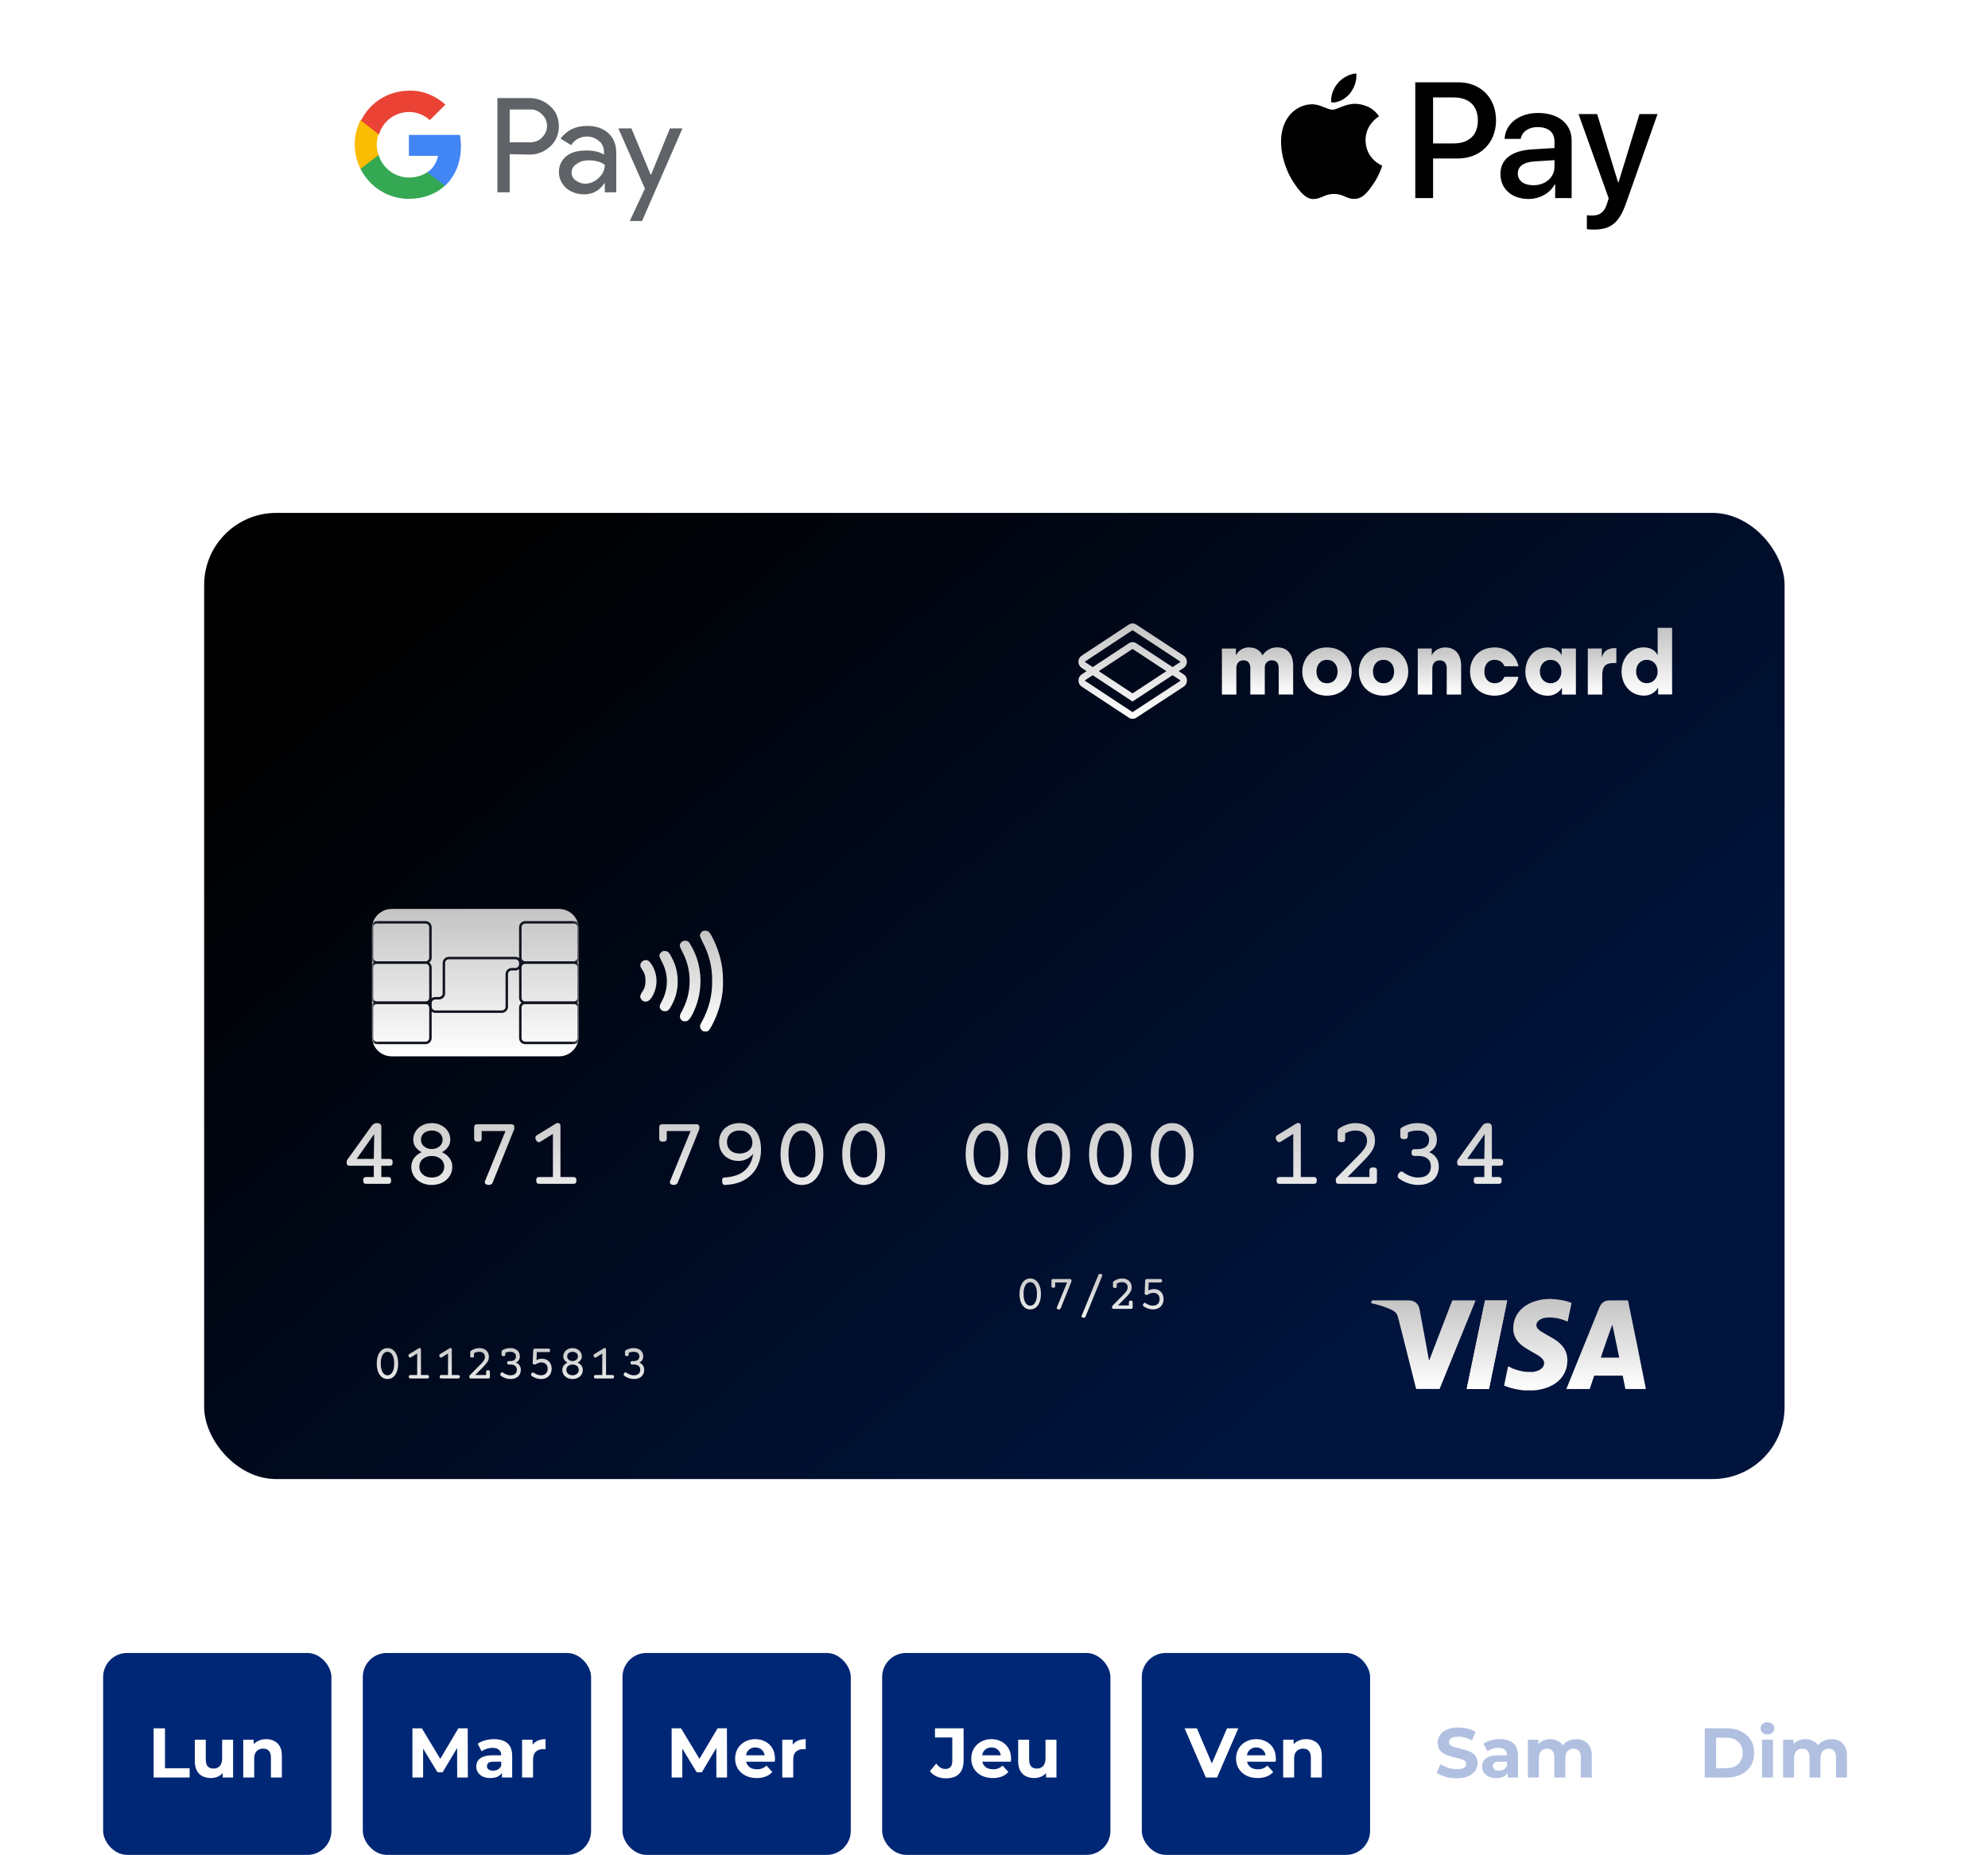 <svg width="464" height="433" viewBox="0 0 464 433" fill="none" xmlns="http://www.w3.org/2000/svg">
<g filter="url(#filter0_d_6006_46066)">
<rect x="47.648" y="115.817" width="368.871" height="225.527" rx="16.818" fill="url(#paint0_linear_6006_46066)"/>
<path d="M164.248 236.867C163.798 236.684 163.477 236.277 163.402 235.795C163.348 235.516 163.402 235.323 163.83 234.551C165.438 231.658 166.263 228.389 166.22 225.077C166.263 221.861 165.481 218.721 163.938 215.902C163.712 215.431 163.509 214.981 163.337 214.498C163.402 214.091 163.605 213.716 163.938 213.491C164.42 213.233 165.009 213.287 165.449 213.587C165.749 213.973 166.006 214.359 166.22 214.809C167.374 217.018 168.159 219.4 168.546 221.861C168.793 223.801 168.825 225.773 168.643 227.724C168.31 230.232 167.571 232.654 166.435 234.916C165.749 236.288 165.363 236.867 164.956 236.867H164.248ZM159.575 234.498C158.964 234.326 158.579 233.705 158.707 233.083C158.707 232.955 159.039 232.365 159.34 231.765C160.604 229.332 161.151 226.588 160.904 223.855C160.754 221.894 160.186 219.986 159.254 218.26C158.579 216.91 158.536 216.695 158.932 216.117C159.404 215.591 160.186 215.516 160.765 215.967C161.537 217.103 162.148 218.346 162.598 219.654C163.97 223.716 163.755 228.142 161.998 232.043C161.097 234.069 160.465 234.723 159.575 234.444V234.498ZM154.752 232.108C154.561 232.022 154.392 231.895 154.257 231.735C154.121 231.576 154.023 231.388 153.97 231.186C153.97 230.972 153.97 230.693 154.452 229.836C155.238 228.411 155.649 226.811 155.649 225.184C155.649 223.557 155.238 221.957 154.452 220.532C153.756 219.182 153.756 218.903 154.324 218.389C154.527 218.153 154.827 218.035 155.149 218.078C155.835 218.078 156.221 218.41 156.799 219.621C157.711 221.294 158.183 223.172 158.171 225.077C158.214 227.017 157.743 228.946 156.81 230.65C156.231 231.776 155.942 232.043 155.363 232.14C155.16 232.161 154.945 232.14 154.752 232.043V232.108ZM150.24 229.825C149.886 229.653 149.608 229.364 149.468 228.989C149.361 228.614 149.468 228.292 149.897 227.606C150.433 226.877 150.69 225.977 150.637 225.077C150.712 224.166 150.465 223.265 149.94 222.515C149.762 222.245 149.604 221.962 149.468 221.669C149.35 220.993 149.801 220.35 150.54 220.222C151.119 220.114 151.526 220.361 152.062 221.175C152.822 222.333 153.227 223.687 153.227 225.071C153.227 226.456 152.822 227.81 152.062 228.967C151.515 229.793 150.894 230.039 150.251 229.825H150.24Z" fill="url(#paint1_linear_6006_46066)"/>
<path d="M346.602 299.646C345.888 303.094 345.18 306.541 344.465 309.983C343.751 313.424 343.042 316.866 342.328 320.319H347.527C348.95 313.424 350.367 306.541 351.784 299.646H346.602Z" fill="url(#paint2_linear_6006_46066)"/>
<path d="M320.023 300.204C320.111 300.114 320.094 299.988 320.117 299.879C320.135 299.807 320.146 299.729 320.158 299.645C320.211 299.645 320.258 299.639 320.31 299.639C323.173 299.639 326.037 299.639 328.906 299.639C329.602 299.639 330.211 299.879 330.703 300.397C331.054 300.77 331.242 301.233 331.33 301.738C331.435 302.334 331.546 302.924 331.658 303.513C331.751 304.025 331.851 304.53 331.944 305.042C332.073 305.751 332.202 306.461 332.337 307.165C332.466 307.863 332.6 308.561 332.729 309.265C332.858 309.969 332.993 310.673 333.115 311.377C333.25 312.117 333.385 312.857 333.525 313.597C333.525 313.603 333.537 313.609 333.549 313.621C333.549 313.621 333.56 313.621 333.566 313.621C333.566 313.621 333.578 313.621 333.584 313.615C333.59 313.603 333.601 313.585 333.607 313.567C333.619 313.543 333.625 313.525 333.631 313.501C335.405 308.886 337.179 304.277 338.953 299.663C338.953 299.663 338.953 299.651 338.971 299.639H344.41C341.605 306.534 338.801 313.423 336.002 320.311H330.539C330.51 320.197 330.469 320.077 330.44 319.956C330.094 318.591 329.755 317.231 329.409 315.865C329.034 314.385 328.66 312.905 328.285 311.419C328.016 310.348 327.746 309.277 327.477 308.206C327.149 306.913 326.827 305.625 326.499 304.338C326.406 303.977 326.306 303.61 326.189 303.255C326.013 302.707 325.65 302.328 325.176 302.039C324.813 301.823 324.426 301.654 324.04 301.504C323.302 301.209 322.565 300.926 321.798 300.722C321.259 300.577 320.714 300.451 320.17 300.313C320.129 300.3 320.082 300.307 320.035 300.3V300.198L320.023 300.204Z" fill="url(#paint3_linear_6006_46066)"/>
<path d="M362.619 299.333C362.958 299.369 363.298 299.399 363.637 299.442C363.872 299.472 364.112 299.502 364.346 299.544C365.166 299.688 365.968 299.899 366.741 300.206C366.758 300.212 366.77 300.224 366.799 300.236C366.495 301.68 366.19 303.124 365.886 304.592C365.827 304.568 365.78 304.55 365.739 304.532C364.89 304.147 364 303.882 363.081 303.731C362.929 303.707 362.777 303.713 362.624 303.695C362.478 303.677 362.326 303.635 362.179 303.629C361.758 303.617 361.336 303.599 360.909 303.653C360.429 303.719 359.96 303.828 359.527 304.074C359.281 304.213 359.064 304.381 358.883 304.604C358.508 305.073 358.485 305.699 358.889 306.198C359.076 306.427 359.287 306.631 359.533 306.788C359.954 307.059 360.382 307.323 360.815 307.564C361.582 307.997 362.367 308.4 363.093 308.9C363.55 309.212 363.983 309.555 364.369 309.958C364.996 310.614 365.458 311.366 365.675 312.263C365.728 312.473 365.745 312.696 365.78 312.913C365.827 313.213 365.827 313.508 365.827 313.809C365.827 313.965 365.827 314.122 365.769 314.266C365.763 314.284 365.769 314.302 365.769 314.32C365.757 314.994 365.57 315.62 365.318 316.234C365.013 316.968 364.568 317.611 364.018 318.171C363.532 318.664 362.982 319.067 362.384 319.398C361.442 319.922 360.44 320.259 359.387 320.451C359.17 320.493 358.953 320.548 358.737 320.578C358.538 320.608 358.333 320.608 358.128 320.62C357.993 320.632 357.858 320.644 357.724 320.656C357.577 320.656 357.431 320.656 357.29 320.656C357.056 320.656 356.828 320.656 356.594 320.656C356.436 320.656 356.283 320.656 356.125 320.65C355.885 320.638 355.639 320.632 355.399 320.614C355.224 320.602 355.042 320.572 354.866 320.542C354.544 320.487 354.222 320.427 353.906 320.367C352.981 320.193 352.079 319.934 351.207 319.585C351.16 319.567 351.119 319.543 351.055 319.513C351.365 318.021 351.675 316.523 351.992 315.012C352.068 315.048 352.132 315.073 352.191 315.103C353.11 315.602 354.088 315.933 355.106 316.143C355.317 316.186 355.522 316.246 355.727 316.276C355.938 316.306 356.154 316.312 356.365 316.318C356.793 316.33 357.226 316.348 357.653 316.342C357.858 316.342 358.057 316.282 358.262 316.24C358.795 316.131 359.293 315.945 359.726 315.59C359.96 315.403 360.154 315.175 360.276 314.892C360.335 314.76 360.388 314.627 360.376 314.477C360.376 314.411 360.411 314.345 360.411 314.278C360.388 313.899 360.253 313.562 360.001 313.28C359.691 312.943 359.34 312.666 358.947 312.437C358.362 312.088 357.765 311.757 357.173 311.42C356.371 310.963 355.587 310.488 354.89 309.862C354.386 309.411 353.965 308.894 353.66 308.28C353.485 307.925 353.373 307.54 353.28 307.149C353.168 306.704 353.198 306.252 353.209 305.801C353.227 304.977 353.449 304.195 353.795 303.449C354.047 302.907 354.38 302.42 354.784 301.981C355.417 301.283 356.166 300.753 357.003 300.338C357.718 299.983 358.467 299.736 359.246 299.568C359.539 299.502 359.826 299.448 360.118 299.387C360.177 299.375 360.241 299.387 360.306 299.387C360.558 299.363 360.809 299.339 361.055 299.315C361.149 299.315 361.248 299.315 361.342 299.315C361.383 299.315 361.424 299.291 361.465 299.285C361.693 299.285 361.916 299.285 362.144 299.285C362.191 299.297 362.238 299.315 362.285 299.321C362.396 299.321 362.507 299.321 362.619 299.321V299.333Z" fill="url(#paint4_linear_6006_46066)"/>
<path d="M356.609 320.668C356.844 320.668 357.072 320.668 357.306 320.668C357.306 320.68 357.306 320.686 357.3 320.692H356.621C356.621 320.692 356.615 320.674 356.615 320.668H356.609Z" fill="black"/>
<path d="M362.614 299.334C362.503 299.334 362.392 299.334 362.281 299.334C362.234 299.334 362.187 299.31 362.141 299.298C362.298 299.298 362.456 299.298 362.614 299.298C362.614 299.31 362.614 299.322 362.614 299.334Z" fill="black"/>
<path d="M356.608 320.665C356.608 320.665 356.608 320.683 356.614 320.689H356.141C356.141 320.689 356.141 320.665 356.141 320.659C356.298 320.659 356.45 320.659 356.608 320.665Z" fill="black"/>
<path d="M357.273 320.692C357.273 320.692 357.279 320.674 357.279 320.668C357.425 320.668 357.571 320.668 357.711 320.668C357.711 320.68 357.711 320.686 357.711 320.698H357.273V320.692Z" fill="black"/>
<path d="M361.463 299.297C361.423 299.309 361.382 299.327 361.341 299.327C361.247 299.327 361.148 299.327 361.055 299.327C361.055 299.315 361.055 299.303 361.055 299.291C361.189 299.291 361.323 299.291 361.463 299.291V299.297Z" fill="black"/>
<path d="M346.602 299.646H351.784C350.361 306.541 348.944 313.424 347.527 320.319H342.328C343.042 316.872 343.751 313.424 344.465 309.983C345.18 306.541 345.888 303.094 346.602 299.646Z" fill="url(#paint5_linear_6006_46066)"/>
<path d="M379.976 299.645C380.07 299.946 384.156 320.179 384.151 320.318H379.373C379.162 319.283 378.945 318.242 378.735 317.207H372.083C371.738 318.242 371.386 319.277 371.035 320.324H365.602C365.613 320.275 365.613 320.239 365.631 320.203C366.158 318.904 366.685 317.604 367.212 316.298C367.663 315.191 368.108 314.084 368.558 312.971C369.208 311.365 369.858 309.759 370.514 308.152C371.018 306.907 371.521 305.655 372.03 304.41C372.452 303.375 372.868 302.34 373.289 301.311C373.436 300.956 373.629 300.625 373.887 300.343C374.255 299.946 374.7 299.711 375.257 299.663C376.03 299.597 376.802 299.645 377.575 299.633C378.348 299.621 379.127 299.633 379.9 299.633C379.923 299.633 379.947 299.633 379.976 299.639V299.645ZM376.316 305.336C376.117 305.703 373.641 312.845 373.635 312.995H377.921C377.915 312.929 377.909 312.875 377.897 312.821C377.733 312.033 377.569 311.245 377.405 310.462C377.078 308.874 376.75 307.292 376.416 305.703C376.393 305.583 376.352 305.463 376.322 305.342L376.316 305.336Z" fill="url(#paint6_linear_6006_46066)"/>
<path d="M288.572 158.217H285.195V147.474H288.463V149.071C288.747 148.495 289.185 148.014 289.724 147.686C290.264 147.357 290.884 147.197 291.504 147.211C293.072 147.211 294.122 147.919 294.676 149.064C295.048 148.473 295.566 147.992 296.172 147.664C296.777 147.335 297.455 147.182 298.133 147.204C300.628 147.204 301.824 148.976 301.824 151.536V158.202H298.454V152.105C298.454 150.997 298.002 150.231 296.872 150.231C296.646 150.216 296.419 150.245 296.208 150.333C295.996 150.42 295.807 150.544 295.646 150.712C295.486 150.88 295.362 151.077 295.289 151.296C295.209 151.514 295.18 151.748 295.202 151.981V158.202H291.825V152.105C291.825 150.997 291.373 150.231 290.235 150.231C289.185 150.231 288.565 150.909 288.565 152.083V158.217H288.572Z" fill="url(#paint7_linear_6006_46066)"/>
<path d="M315.491 152.845C315.491 155.748 313.412 158.475 309.722 158.475C306.032 158.475 303.953 155.748 303.953 152.845C303.953 149.942 306.039 147.215 309.722 147.215C313.405 147.215 315.491 149.95 315.491 152.845ZM312.194 152.845C312.194 151.416 311.37 150.118 309.722 150.118C308.074 150.118 307.264 151.416 307.264 152.845C307.264 154.275 308.088 155.573 309.737 155.573C311.385 155.573 312.194 154.275 312.194 152.845Z" fill="url(#paint8_linear_6006_46066)"/>
<path d="M328.687 152.846C328.687 155.749 326.608 158.476 322.918 158.476C319.228 158.476 317.156 155.749 317.156 152.846C317.156 149.943 319.235 147.216 322.918 147.216C326.601 147.216 328.687 149.951 328.687 152.846ZM325.39 152.846C325.39 151.417 324.566 150.119 322.918 150.119C321.27 150.119 320.453 151.417 320.453 152.846C320.453 154.276 321.277 155.574 322.918 155.574C324.559 155.574 325.39 154.276 325.39 152.846Z" fill="url(#paint9_linear_6006_46066)"/>
<path d="M334.283 158.213H330.906V147.47H334.174V149.067C334.626 148.054 335.858 147.215 337.302 147.215C339.797 147.215 341.029 148.987 341.029 151.547V158.213H337.667V152.116C337.667 151.007 337.156 150.242 336.033 150.242C334.983 150.242 334.305 150.92 334.305 152.094L334.283 158.206V158.213Z" fill="url(#paint10_linear_6006_46066)"/>
<path d="M354.399 151.606H351.132C350.826 150.819 350.147 150.111 348.842 150.111C347.274 150.111 346.45 151.344 346.45 152.839C346.45 154.334 347.274 155.567 348.842 155.567C350.147 155.567 350.818 154.866 351.132 154.079H354.399C353.962 156.42 351.883 158.476 348.856 158.476C345.356 158.476 343.109 156.092 343.109 152.846C343.109 149.601 345.356 147.216 348.856 147.216C351.883 147.209 353.962 149.251 354.399 151.599V151.606Z" fill="url(#paint11_linear_6006_46066)"/>
<path d="M364.498 149.068V147.471H367.816V158.213H364.564V156.624C364.214 157.207 363.718 157.688 363.127 158.017C362.544 158.345 361.88 158.505 361.216 158.483C358.211 158.483 356.023 156.055 356.023 152.853C356.023 149.651 358.219 147.223 361.216 147.223C362.791 147.223 364.024 147.988 364.505 149.075L364.498 149.068ZM364.432 152.846C364.432 151.27 363.382 150.118 361.902 150.118C360.421 150.118 359.407 151.292 359.407 152.846C359.407 154.399 360.436 155.573 361.902 155.573C363.368 155.573 364.432 154.421 364.432 152.846Z" fill="url(#paint12_linear_6006_46066)"/>
<path d="M377.267 150.861H376.581C374.729 150.861 373.963 151.649 373.963 153.742V158.213H370.594V147.47H373.861V149.599C374.284 147.871 375.575 147.375 376.932 147.375H377.26V150.861H377.267Z" fill="url(#paint13_linear_6006_46066)"/>
<path d="M386.893 149.061V142.643H390.27V158.199H387.002V156.609C386.652 157.192 386.156 157.674 385.573 157.995C384.989 158.323 384.326 158.483 383.662 158.461C380.657 158.461 378.477 156.033 378.477 152.831C378.477 149.629 380.657 147.201 383.662 147.201C385.245 147.201 386.419 147.967 386.893 149.053V149.061ZM386.893 152.838C386.893 151.263 385.843 150.111 384.362 150.111C382.882 150.111 381.868 151.285 381.868 152.838C381.868 154.392 382.896 155.566 384.362 155.566C385.828 155.566 386.893 154.414 386.893 152.838Z" fill="url(#paint14_linear_6006_46066)"/>
<path d="M276.281 153.515L275.114 152.749L276.274 151.991C276.507 151.838 276.697 151.626 276.821 151.378C276.952 151.13 277.018 150.853 277.018 150.569C277.018 150.284 276.952 150.007 276.821 149.759C276.69 149.511 276.5 149.3 276.274 149.147L265.203 141.875C264.94 141.708 264.641 141.62 264.335 141.62C264.029 141.62 263.722 141.715 263.467 141.883L252.447 149.147C252.221 149.3 252.031 149.511 251.9 149.759C251.769 150.007 251.703 150.284 251.703 150.569C251.703 150.853 251.769 151.13 251.9 151.378C252.031 151.626 252.221 151.838 252.447 151.991L253.614 152.757L252.462 153.515C252.236 153.668 252.046 153.88 251.915 154.128C251.783 154.376 251.718 154.653 251.718 154.937C251.718 155.222 251.783 155.499 251.915 155.747C252.046 155.995 252.236 156.206 252.462 156.36L263.467 163.616C263.73 163.784 264.036 163.879 264.342 163.879C264.648 163.879 264.962 163.791 265.225 163.616L276.288 156.36C276.522 156.206 276.711 155.995 276.843 155.747C276.974 155.499 277.04 155.222 277.04 154.937C277.04 154.653 276.974 154.376 276.843 154.128C276.711 153.88 276.522 153.668 276.288 153.515H276.281ZM253.271 150.649C253.271 150.649 253.249 150.627 253.242 150.613C253.235 150.598 253.227 150.583 253.227 150.569C253.227 150.554 253.227 150.54 253.242 150.525C253.242 150.51 253.264 150.503 253.271 150.489L264.284 143.225C264.284 143.225 264.313 143.21 264.335 143.21C264.357 143.21 264.371 143.21 264.386 143.225L275.45 150.496C275.45 150.496 275.472 150.518 275.479 150.525C275.479 150.54 275.493 150.554 275.479 150.569C275.479 150.583 275.479 150.598 275.479 150.613C275.479 150.627 275.457 150.642 275.45 150.649L273.677 151.809L265.21 146.244C264.948 146.076 264.648 145.981 264.342 145.981C264.036 145.981 263.73 146.069 263.474 146.244L255.043 151.809L253.271 150.642V150.649ZM264.386 147.601L272.233 152.757L264.335 157.942L256.466 152.749L264.313 147.586C264.313 147.586 264.335 147.579 264.349 147.579C264.364 147.579 264.379 147.579 264.386 147.586V147.601ZM275.45 155.047L264.386 162.289C264.386 162.289 264.357 162.304 264.335 162.304C264.313 162.304 264.298 162.304 264.284 162.289L253.278 155.025C253.278 155.025 253.257 155.003 253.249 154.988C253.249 154.974 253.235 154.959 253.235 154.945C253.235 154.93 253.235 154.916 253.249 154.901C253.249 154.886 253.271 154.879 253.278 154.865L255.036 153.705L264.328 159.838L273.677 153.698L275.457 154.865C275.457 154.865 275.479 154.886 275.486 154.894C275.486 154.908 275.501 154.923 275.486 154.937C275.486 154.952 275.486 154.967 275.486 154.981C275.486 154.996 275.464 155.01 275.457 155.018V155.047H275.45Z" fill="url(#paint15_linear_6006_46066)"/>
<path d="M87.986 258.253C88.666 258.253 89.006 258.558 89.006 259.167V266.614H90.906C91.172 266.614 91.359 266.676 91.469 266.801C91.586 266.918 91.645 267.122 91.645 267.411C91.645 267.7 91.586 267.907 91.469 268.032C91.359 268.15 91.172 268.208 90.906 268.208H89.006V270.835H90.554C90.82 270.835 91.007 270.897 91.117 271.023C91.234 271.14 91.293 271.343 91.293 271.632C91.293 271.922 91.234 272.129 91.117 272.254C91.007 272.371 90.82 272.43 90.554 272.43H85.512C85.246 272.43 85.055 272.371 84.937 272.254C84.828 272.129 84.773 271.922 84.773 271.632C84.773 271.343 84.828 271.14 84.937 271.023C85.055 270.897 85.246 270.835 85.512 270.835H87.247V268.208H81.642C81.376 268.208 81.185 268.15 81.068 268.032C80.958 267.907 80.903 267.7 80.903 267.411C80.903 267.153 80.942 266.969 81.021 266.86L86.696 258.968C86.868 258.726 87.052 258.546 87.247 258.429C87.443 258.311 87.689 258.253 87.986 258.253ZM83.237 266.614H87.247L87.341 260.797L83.237 266.614ZM100.779 258.253C101.592 258.253 102.327 258.425 102.984 258.769C103.648 259.105 104.168 259.57 104.543 260.164C104.919 260.758 105.106 261.411 105.106 262.122C105.106 262.756 104.926 263.322 104.567 263.823C104.207 264.323 103.738 264.729 103.16 265.042C103.887 265.371 104.469 265.828 104.907 266.414C105.345 267 105.564 267.677 105.564 268.443C105.564 269.248 105.356 269.975 104.942 270.624C104.528 271.265 103.957 271.769 103.23 272.137C102.503 272.504 101.686 272.688 100.779 272.688C99.873 272.688 99.056 272.504 98.329 272.137C97.602 271.769 97.031 271.265 96.617 270.624C96.202 269.975 95.995 269.248 95.995 268.443C95.995 267.677 96.214 267 96.652 266.414C97.09 265.828 97.668 265.371 98.387 265.042C97.809 264.729 97.34 264.323 96.98 263.823C96.628 263.322 96.452 262.756 96.452 262.122C96.452 261.411 96.64 260.758 97.015 260.164C97.39 259.57 97.906 259.105 98.563 258.769C99.228 258.425 99.966 258.253 100.779 258.253ZM100.779 259.988C100.295 259.988 99.861 260.078 99.478 260.258C99.103 260.43 98.805 260.68 98.587 261.008C98.368 261.337 98.258 261.72 98.258 262.158C98.258 262.556 98.368 262.92 98.587 263.248C98.805 263.576 99.106 263.834 99.489 264.022C99.88 264.21 100.31 264.303 100.779 264.303C101.248 264.303 101.674 264.21 102.057 264.022C102.448 263.834 102.753 263.576 102.972 263.248C103.191 262.92 103.3 262.556 103.3 262.158C103.3 261.72 103.191 261.337 102.972 261.008C102.753 260.68 102.452 260.43 102.069 260.258C101.694 260.078 101.264 259.988 100.779 259.988ZM100.779 265.933C100.209 265.933 99.704 266.039 99.267 266.25C98.829 266.461 98.485 266.758 98.235 267.141C97.992 267.516 97.871 267.946 97.871 268.431C97.871 268.916 97.992 269.35 98.235 269.733C98.485 270.116 98.829 270.417 99.267 270.636C99.704 270.847 100.209 270.952 100.779 270.952C101.35 270.952 101.854 270.847 102.292 270.636C102.73 270.417 103.07 270.116 103.312 269.733C103.562 269.35 103.687 268.916 103.687 268.431C103.687 267.946 103.562 267.516 103.312 267.141C103.07 266.758 102.73 266.461 102.292 266.25C101.854 266.039 101.35 265.933 100.779 265.933ZM119.307 258.511C119.572 258.511 119.76 258.573 119.87 258.698C119.987 258.816 120.045 259.019 120.045 259.308C120.045 259.496 120.022 259.652 119.975 259.777L114.98 272.148C114.909 272.328 114.796 272.461 114.64 272.547C114.491 272.641 114.311 272.688 114.1 272.688C113.819 272.688 113.588 272.629 113.408 272.512C113.236 272.402 113.15 272.254 113.15 272.066C113.15 271.957 113.17 271.859 113.209 271.773L117.982 260.105H112.423V261.817C112.423 262.091 112.357 262.287 112.224 262.404C112.091 262.521 111.864 262.58 111.544 262.58C111.223 262.58 110.997 262.521 110.864 262.404C110.731 262.287 110.664 262.091 110.664 261.817V259.308C110.664 259.019 110.719 258.816 110.829 258.698C110.946 258.573 111.137 258.511 111.403 258.511H119.307ZM133.8 270.835C134.066 270.835 134.254 270.897 134.363 271.023C134.48 271.14 134.539 271.343 134.539 271.632C134.539 271.922 134.48 272.129 134.363 272.254C134.254 272.371 134.066 272.43 133.8 272.43H125.897C125.631 272.43 125.439 272.371 125.322 272.254C125.213 272.129 125.158 271.922 125.158 271.632C125.158 271.343 125.213 271.14 125.322 271.023C125.439 270.897 125.631 270.835 125.897 270.835H129.051V260.774L126.131 262.591C125.998 262.67 125.877 262.709 125.768 262.709C125.518 262.709 125.303 262.548 125.123 262.228C125.013 262.04 124.959 261.86 124.959 261.689C124.959 261.423 125.08 261.219 125.322 261.079L129.743 258.358C129.899 258.264 130.056 258.218 130.212 258.218C130.384 258.218 130.525 258.276 130.634 258.393C130.751 258.503 130.81 258.659 130.81 258.863V270.835H133.8ZM162.506 258.511C162.772 258.511 162.959 258.573 163.069 258.698C163.186 258.816 163.245 259.019 163.245 259.308C163.245 259.496 163.221 259.652 163.174 259.777L158.179 272.148C158.109 272.328 157.995 272.461 157.839 272.547C157.69 272.641 157.511 272.688 157.299 272.688C157.018 272.688 156.787 272.629 156.608 272.512C156.436 272.402 156.35 272.254 156.35 272.066C156.35 271.957 156.369 271.859 156.408 271.773L161.181 260.105H155.623V261.817C155.623 262.091 155.556 262.287 155.423 262.404C155.29 262.521 155.064 262.58 154.743 262.58C154.423 262.58 154.196 262.521 154.063 262.404C153.93 262.287 153.864 262.091 153.864 261.817V259.308C153.864 259.019 153.918 258.816 154.028 258.698C154.145 258.573 154.337 258.511 154.602 258.511H162.506ZM172.637 258.253C173.489 258.253 174.271 258.448 174.983 258.839C175.702 259.23 176.28 259.797 176.718 260.539C177.32 261.571 177.621 262.896 177.621 264.515C177.621 265.867 177.332 267.145 176.753 268.349C176.183 269.553 175.268 270.557 174.009 271.363C172.758 272.16 171.164 272.602 169.225 272.688C169.014 272.695 168.846 272.625 168.721 272.477C168.604 272.328 168.545 272.054 168.545 271.656C168.545 271.413 168.58 271.241 168.65 271.14C168.729 271.03 168.838 270.972 168.979 270.964C171.058 270.854 172.657 270.319 173.775 269.357C174.893 268.388 175.561 267.075 175.78 265.417C175.373 265.949 174.873 266.359 174.279 266.649C173.685 266.938 173.052 267.083 172.379 267.083C171.519 267.083 170.742 266.899 170.046 266.531C169.358 266.164 168.815 265.644 168.416 264.972C168.025 264.3 167.83 263.526 167.83 262.65C167.83 261.806 168.029 261.051 168.428 260.387C168.826 259.715 169.389 259.191 170.116 258.816C170.851 258.44 171.691 258.253 172.637 258.253ZM172.637 259.988C172.043 259.988 171.523 260.098 171.078 260.317C170.632 260.535 170.288 260.848 170.046 261.255C169.803 261.653 169.682 262.118 169.682 262.65C169.682 263.189 169.8 263.662 170.034 264.069C170.276 264.475 170.617 264.792 171.054 265.019C171.5 265.238 172.028 265.347 172.637 265.347C173.208 265.347 173.72 265.242 174.173 265.03C174.627 264.812 174.979 264.515 175.229 264.139C175.487 263.756 175.616 263.318 175.616 262.826C175.616 262.279 175.491 261.79 175.241 261.36C174.998 260.93 174.65 260.594 174.197 260.352C173.751 260.109 173.231 259.988 172.637 259.988ZM187.178 258.253C188.178 258.253 189.054 258.554 189.804 259.156C190.563 259.75 191.145 260.594 191.552 261.689C191.966 262.775 192.173 264.038 192.173 265.476C192.173 266.914 191.966 268.177 191.552 269.264C191.145 270.35 190.567 271.195 189.816 271.796C189.066 272.391 188.186 272.688 187.178 272.688C186.169 272.688 185.29 272.391 184.539 271.796C183.789 271.195 183.207 270.35 182.792 269.264C182.386 268.177 182.182 266.914 182.182 265.476C182.182 264.038 182.386 262.775 182.792 261.689C183.207 260.594 183.789 259.75 184.539 259.156C185.298 258.554 186.177 258.253 187.178 258.253ZM187.178 259.988C186.56 259.988 186.013 260.207 185.536 260.645C185.067 261.075 184.7 261.704 184.434 262.533C184.168 263.354 184.035 264.335 184.035 265.476C184.035 266.617 184.168 267.602 184.434 268.431C184.7 269.252 185.067 269.877 185.536 270.307C186.013 270.737 186.56 270.952 187.178 270.952C187.795 270.952 188.339 270.737 188.808 270.307C189.285 269.877 189.656 269.252 189.922 268.431C190.187 267.602 190.32 266.617 190.32 265.476C190.32 264.335 190.187 263.354 189.922 262.533C189.656 261.704 189.285 261.075 188.808 260.645C188.339 260.207 187.795 259.988 187.178 259.988ZM201.578 258.253C202.578 258.253 203.454 258.554 204.204 259.156C204.962 259.75 205.545 260.594 205.951 261.689C206.366 262.775 206.573 264.038 206.573 265.476C206.573 266.914 206.366 268.177 205.951 269.264C205.545 270.35 204.966 271.195 204.216 271.796C203.465 272.391 202.586 272.688 201.578 272.688C200.569 272.688 199.69 272.391 198.939 271.796C198.189 271.195 197.606 270.35 197.192 269.264C196.785 268.177 196.582 266.914 196.582 265.476C196.582 264.038 196.785 262.775 197.192 261.689C197.606 260.594 198.189 259.75 198.939 259.156C199.697 258.554 200.577 258.253 201.578 258.253ZM201.578 259.988C200.96 259.988 200.413 260.207 199.936 260.645C199.467 261.075 199.099 261.704 198.834 262.533C198.568 263.354 198.435 264.335 198.435 265.476C198.435 266.617 198.568 267.602 198.834 268.431C199.099 269.252 199.467 269.877 199.936 270.307C200.413 270.737 200.96 270.952 201.578 270.952C202.195 270.952 202.738 270.737 203.207 270.307C203.684 269.877 204.056 269.252 204.321 268.431C204.587 267.602 204.72 266.617 204.72 265.476C204.72 264.335 204.587 263.354 204.321 262.533C204.056 261.704 203.684 261.075 203.207 260.645C202.738 260.207 202.195 259.988 201.578 259.988ZM230.377 258.253C231.378 258.253 232.253 258.554 233.004 259.156C233.762 259.75 234.344 260.594 234.751 261.689C235.165 262.775 235.372 264.038 235.372 265.476C235.372 266.914 235.165 268.177 234.751 269.264C234.344 270.35 233.766 271.195 233.015 271.796C232.265 272.391 231.385 272.688 230.377 272.688C229.369 272.688 228.489 272.391 227.739 271.796C226.988 271.195 226.406 270.35 225.991 269.264C225.585 268.177 225.382 266.914 225.382 265.476C225.382 264.038 225.585 262.775 225.991 261.689C226.406 260.594 226.988 259.75 227.739 259.156C228.497 258.554 229.376 258.253 230.377 258.253ZM230.377 259.988C229.759 259.988 229.212 260.207 228.735 260.645C228.266 261.075 227.899 261.704 227.633 262.533C227.367 263.354 227.234 264.335 227.234 265.476C227.234 266.617 227.367 267.602 227.633 268.431C227.899 269.252 228.266 269.877 228.735 270.307C229.212 270.737 229.759 270.952 230.377 270.952C230.995 270.952 231.538 270.737 232.007 270.307C232.484 269.877 232.855 269.252 233.121 268.431C233.387 267.602 233.52 266.617 233.52 265.476C233.52 264.335 233.387 263.354 233.121 262.533C232.855 261.704 232.484 261.075 232.007 260.645C231.538 260.207 230.995 259.988 230.377 259.988ZM244.777 258.253C245.777 258.253 246.653 258.554 247.403 259.156C248.162 259.75 248.744 260.594 249.151 261.689C249.565 262.775 249.772 264.038 249.772 265.476C249.772 266.914 249.565 268.177 249.151 269.264C248.744 270.35 248.166 271.195 247.415 271.796C246.665 272.391 245.785 272.688 244.777 272.688C243.768 272.688 242.889 272.391 242.138 271.796C241.388 271.195 240.805 270.35 240.391 269.264C239.985 268.177 239.781 266.914 239.781 265.476C239.781 264.038 239.985 262.775 240.391 261.689C240.805 260.594 241.388 259.75 242.138 259.156C242.897 258.554 243.776 258.253 244.777 258.253ZM244.777 259.988C244.159 259.988 243.612 260.207 243.135 260.645C242.666 261.075 242.299 261.704 242.033 262.533C241.767 263.354 241.634 264.335 241.634 265.476C241.634 266.617 241.767 267.602 242.033 268.431C242.299 269.252 242.666 269.877 243.135 270.307C243.612 270.737 244.159 270.952 244.777 270.952C245.394 270.952 245.938 270.737 246.407 270.307C246.884 269.877 247.255 269.252 247.521 268.431C247.786 267.602 247.919 266.617 247.919 265.476C247.919 264.335 247.786 263.354 247.521 262.533C247.255 261.704 246.884 261.075 246.407 260.645C245.938 260.207 245.394 259.988 244.777 259.988ZM259.177 258.253C260.177 258.253 261.053 258.554 261.803 259.156C262.561 259.75 263.144 260.594 263.55 261.689C263.965 262.775 264.172 264.038 264.172 265.476C264.172 266.914 263.965 268.177 263.55 269.264C263.144 270.35 262.565 271.195 261.815 271.796C261.064 272.391 260.185 272.688 259.177 272.688C258.168 272.688 257.289 272.391 256.538 271.796C255.788 271.195 255.205 270.35 254.791 269.264C254.384 268.177 254.181 266.914 254.181 265.476C254.181 264.038 254.384 262.775 254.791 261.689C255.205 260.594 255.788 259.75 256.538 259.156C257.296 258.554 258.176 258.253 259.177 258.253ZM259.177 259.988C258.559 259.988 258.012 260.207 257.535 260.645C257.066 261.075 256.698 261.704 256.433 262.533C256.167 263.354 256.034 264.335 256.034 265.476C256.034 266.617 256.167 267.602 256.433 268.431C256.698 269.252 257.066 269.877 257.535 270.307C258.012 270.737 258.559 270.952 259.177 270.952C259.794 270.952 260.337 270.737 260.806 270.307C261.283 269.877 261.655 269.252 261.92 268.431C262.186 267.602 262.319 266.617 262.319 265.476C262.319 264.335 262.186 263.354 261.92 262.533C261.655 261.704 261.283 261.075 260.806 260.645C260.337 260.207 259.794 259.988 259.177 259.988ZM273.576 258.253C274.577 258.253 275.452 258.554 276.203 259.156C276.961 259.75 277.544 260.594 277.95 261.689C278.364 262.775 278.572 264.038 278.572 265.476C278.572 266.914 278.364 268.177 277.95 269.264C277.544 270.35 276.965 271.195 276.215 271.796C275.464 272.391 274.585 272.688 273.576 272.688C272.568 272.688 271.688 272.391 270.938 271.796C270.187 271.195 269.605 270.35 269.191 269.264C268.784 268.177 268.581 266.914 268.581 265.476C268.581 264.038 268.784 262.775 269.191 261.689C269.605 260.594 270.187 259.75 270.938 259.156C271.696 258.554 272.576 258.253 273.576 258.253ZM273.576 259.988C272.959 259.988 272.411 260.207 271.935 260.645C271.466 261.075 271.098 261.704 270.832 262.533C270.567 263.354 270.434 264.335 270.434 265.476C270.434 266.617 270.567 267.602 270.832 268.431C271.098 269.252 271.466 269.877 271.935 270.307C272.411 270.737 272.959 270.952 273.576 270.952C274.194 270.952 274.737 270.737 275.206 270.307C275.683 269.877 276.054 269.252 276.32 268.431C276.586 267.602 276.719 266.617 276.719 265.476C276.719 264.335 276.586 263.354 276.32 262.533C276.054 261.704 275.683 261.075 275.206 260.645C274.737 260.207 274.194 259.988 273.576 259.988ZM306.597 270.835C306.863 270.835 307.051 270.897 307.16 271.023C307.277 271.14 307.336 271.343 307.336 271.632C307.336 271.922 307.277 272.129 307.16 272.254C307.051 272.371 306.863 272.43 306.597 272.43H298.694C298.428 272.43 298.236 272.371 298.119 272.254C298.01 272.129 297.955 271.922 297.955 271.632C297.955 271.343 298.01 271.14 298.119 271.023C298.236 270.897 298.428 270.835 298.694 270.835H301.848V260.774L298.928 262.591C298.795 262.67 298.674 262.709 298.565 262.709C298.315 262.709 298.1 262.548 297.92 262.228C297.81 262.04 297.756 261.86 297.756 261.689C297.756 261.423 297.877 261.219 298.119 261.079L302.54 258.358C302.696 258.264 302.853 258.218 303.009 258.218C303.181 258.218 303.322 258.276 303.431 258.393C303.548 258.503 303.607 258.659 303.607 258.863V270.835H306.597ZM316.377 258.253C317.284 258.253 318.077 258.417 318.757 258.745C319.445 259.066 319.977 259.535 320.352 260.152C320.727 260.77 320.915 261.505 320.915 262.357C320.915 263.154 320.715 263.889 320.317 264.561C319.926 265.226 319.312 265.984 318.476 266.836L314.536 270.835H319.625V269.357C319.625 269.084 319.691 268.888 319.824 268.771C319.957 268.654 320.184 268.595 320.504 268.595C320.825 268.595 321.052 268.654 321.185 268.771C321.317 268.888 321.384 269.084 321.384 269.357V271.632C321.384 271.922 321.325 272.129 321.208 272.254C321.099 272.371 320.911 272.43 320.645 272.43H312.507C312.241 272.43 312.05 272.371 311.933 272.254C311.823 272.129 311.768 271.922 311.768 271.632C311.768 271.335 311.827 271.124 311.944 270.999L317.104 265.769C317.823 265.034 318.327 264.425 318.617 263.94C318.914 263.447 319.062 262.92 319.062 262.357C319.062 261.63 318.828 261.055 318.359 260.633C317.897 260.203 317.241 259.988 316.389 259.988C315.529 259.988 314.72 260.207 313.961 260.645V261.935C313.961 262.208 313.895 262.404 313.762 262.521C313.629 262.638 313.402 262.697 313.082 262.697C312.761 262.697 312.535 262.638 312.402 262.521C312.269 262.404 312.202 262.208 312.202 261.935V260.211C312.202 259.906 312.292 259.691 312.472 259.566C313.043 259.152 313.66 258.831 314.325 258.605C314.989 258.37 315.673 258.253 316.377 258.253ZM330.894 258.253C331.793 258.253 332.578 258.413 333.251 258.734C333.923 259.046 334.443 259.496 334.81 260.082C335.178 260.661 335.361 261.341 335.361 262.122C335.361 262.795 335.205 263.377 334.892 263.87C334.58 264.354 334.138 264.741 333.567 265.03C334.279 265.328 334.83 265.761 335.221 266.332C335.619 266.903 335.819 267.587 335.819 268.384C335.819 269.236 335.627 269.987 335.244 270.636C334.869 271.284 334.318 271.789 333.591 272.148C332.864 272.508 331.996 272.688 330.988 272.688C330.222 272.688 329.448 272.555 328.666 272.289C327.884 272.023 327.184 271.664 326.567 271.21C326.332 271.038 326.215 270.843 326.215 270.624C326.215 270.468 326.282 270.276 326.414 270.049C326.618 269.721 326.844 269.557 327.095 269.557C327.22 269.557 327.353 269.608 327.493 269.709C328.009 270.092 328.568 270.397 329.17 270.624C329.772 270.843 330.378 270.952 330.988 270.952C331.957 270.952 332.696 270.725 333.204 270.272C333.712 269.811 333.966 269.182 333.966 268.384C333.966 267.579 333.708 266.969 333.192 266.555C332.684 266.133 331.969 265.922 331.046 265.922H330.19C329.924 265.922 329.733 265.863 329.616 265.746C329.506 265.621 329.451 265.414 329.451 265.124C329.451 264.835 329.506 264.632 329.616 264.515C329.733 264.389 329.924 264.327 330.19 264.327H330.835C331.726 264.327 332.403 264.139 332.864 263.764C333.325 263.389 333.556 262.842 333.556 262.122C333.556 261.458 333.325 260.938 332.864 260.563C332.403 260.18 331.75 259.988 330.906 259.988C329.999 259.988 329.229 260.141 328.595 260.446V261.231C328.595 261.505 328.529 261.7 328.396 261.817C328.263 261.935 328.037 261.993 327.716 261.993C327.396 261.993 327.169 261.935 327.036 261.817C326.903 261.7 326.837 261.505 326.837 261.231V259.953C326.837 259.781 326.86 259.644 326.907 259.543C326.962 259.441 327.044 259.355 327.153 259.285C328.271 258.597 329.518 258.253 330.894 258.253ZM347.181 258.253C347.862 258.253 348.202 258.558 348.202 259.167V266.614H350.101C350.367 266.614 350.555 266.676 350.664 266.801C350.781 266.918 350.84 267.122 350.84 267.411C350.84 267.7 350.781 267.907 350.664 268.032C350.555 268.15 350.367 268.208 350.101 268.208H348.202V270.835H349.75C350.015 270.835 350.203 270.897 350.312 271.023C350.43 271.14 350.488 271.343 350.488 271.632C350.488 271.922 350.43 272.129 350.312 272.254C350.203 272.371 350.015 272.43 349.75 272.43H344.707C344.441 272.43 344.25 272.371 344.133 272.254C344.023 272.129 343.969 271.922 343.969 271.632C343.969 271.343 344.023 271.14 344.133 271.023C344.25 270.897 344.441 270.835 344.707 270.835H346.443V268.208H340.838C340.572 268.208 340.38 268.15 340.263 268.032C340.154 267.907 340.099 267.7 340.099 267.411C340.099 267.153 340.138 266.969 340.216 266.86L345.892 258.968C346.064 258.726 346.247 258.546 346.443 258.429C346.638 258.311 346.884 258.253 347.181 258.253ZM342.432 266.614H346.443L346.537 260.797L342.432 266.614Z" fill="url(#paint16_linear_6006_46066)"/>
<path d="M90.436 310.769C90.936 310.769 91.374 310.919 91.749 311.22C92.128 311.517 92.42 311.94 92.623 312.487C92.83 313.03 92.933 313.661 92.933 314.381C92.933 315.1 92.83 315.731 92.623 316.274C92.42 316.818 92.13 317.24 91.755 317.541C91.38 317.838 90.94 317.986 90.436 317.986C89.932 317.986 89.492 317.838 89.117 317.541C88.741 317.24 88.45 316.818 88.243 316.274C88.04 315.731 87.938 315.1 87.938 314.381C87.938 313.661 88.04 313.03 88.243 312.487C88.45 311.94 88.741 311.517 89.117 311.22C89.496 310.919 89.936 310.769 90.436 310.769ZM90.436 311.637C90.127 311.637 89.853 311.746 89.615 311.965C89.38 312.18 89.197 312.495 89.064 312.909C88.931 313.319 88.865 313.81 88.865 314.381C88.865 314.951 88.931 315.444 89.064 315.858C89.197 316.269 89.38 316.581 89.615 316.796C89.853 317.011 90.127 317.119 90.436 317.119C90.745 317.119 91.016 317.011 91.251 316.796C91.489 316.581 91.675 316.269 91.808 315.858C91.941 315.444 92.007 314.951 92.007 314.381C92.007 313.81 91.941 313.319 91.808 312.909C91.675 312.495 91.489 312.18 91.251 311.965C91.016 311.746 90.745 311.637 90.436 311.637ZM99.746 317.06C99.879 317.06 99.973 317.091 100.028 317.154C100.087 317.212 100.116 317.314 100.116 317.459C100.116 317.603 100.087 317.707 100.028 317.769C99.973 317.828 99.879 317.857 99.746 317.857H95.795C95.662 317.857 95.566 317.828 95.507 317.769C95.453 317.707 95.425 317.603 95.425 317.459C95.425 317.314 95.453 317.212 95.507 317.154C95.566 317.091 95.662 317.06 95.795 317.06H97.372V312.03L95.912 312.938C95.846 312.977 95.785 312.997 95.73 312.997C95.605 312.997 95.498 312.917 95.408 312.757C95.353 312.663 95.326 312.573 95.326 312.487C95.326 312.354 95.386 312.252 95.507 312.182L97.718 310.822C97.796 310.775 97.874 310.751 97.952 310.751C98.038 310.751 98.109 310.781 98.163 310.839C98.222 310.894 98.251 310.972 98.251 311.074V317.06H99.746ZM106.946 317.06C107.079 317.06 107.173 317.091 107.228 317.154C107.286 317.212 107.316 317.314 107.316 317.459C107.316 317.603 107.286 317.707 107.228 317.769C107.173 317.828 107.079 317.857 106.946 317.857H102.995C102.862 317.857 102.766 317.828 102.707 317.769C102.653 317.707 102.625 317.603 102.625 317.459C102.625 317.314 102.653 317.212 102.707 317.154C102.766 317.091 102.862 317.06 102.995 317.06H104.572V312.03L103.112 312.938C103.045 312.977 102.985 312.997 102.93 312.997C102.805 312.997 102.698 312.917 102.608 312.757C102.553 312.663 102.526 312.573 102.526 312.487C102.526 312.354 102.586 312.252 102.707 312.182L104.918 310.822C104.996 310.775 105.074 310.751 105.152 310.751C105.238 310.751 105.309 310.781 105.363 310.839C105.422 310.894 105.451 310.972 105.451 311.074V317.06H106.946ZM111.836 310.769C112.29 310.769 112.686 310.851 113.026 311.015C113.37 311.175 113.636 311.41 113.824 311.719C114.011 312.028 114.105 312.395 114.105 312.821C114.105 313.22 114.005 313.587 113.806 313.923C113.611 314.256 113.304 314.635 112.886 315.061L110.916 317.06H113.46V316.321C113.46 316.184 113.493 316.087 113.56 316.028C113.626 315.97 113.74 315.94 113.9 315.94C114.06 315.94 114.174 315.97 114.24 316.028C114.306 316.087 114.34 316.184 114.34 316.321V317.459C114.34 317.603 114.31 317.707 114.252 317.769C114.197 317.828 114.103 317.857 113.97 317.857H109.901C109.768 317.857 109.673 317.828 109.614 317.769C109.559 317.707 109.532 317.603 109.532 317.459C109.532 317.31 109.561 317.205 109.62 317.142L112.2 314.527C112.559 314.16 112.811 313.855 112.956 313.613C113.105 313.366 113.179 313.102 113.179 312.821C113.179 312.458 113.062 312.17 112.827 311.959C112.596 311.744 112.268 311.637 111.842 311.637C111.412 311.637 111.007 311.746 110.628 311.965V312.61C110.628 312.747 110.595 312.844 110.529 312.903C110.462 312.962 110.349 312.991 110.189 312.991C110.028 312.991 109.915 312.962 109.849 312.903C109.782 312.844 109.749 312.747 109.749 312.61V311.748C109.749 311.596 109.794 311.488 109.884 311.426C110.169 311.218 110.478 311.058 110.81 310.945C111.142 310.828 111.484 310.769 111.836 310.769ZM119.095 310.769C119.544 310.769 119.937 310.849 120.273 311.009C120.609 311.166 120.869 311.39 121.053 311.684C121.237 311.973 121.328 312.313 121.328 312.704C121.328 313.04 121.25 313.331 121.094 313.577C120.938 313.82 120.717 314.013 120.431 314.158C120.787 314.306 121.063 314.523 121.258 314.809C121.457 315.094 121.557 315.436 121.557 315.835C121.557 316.261 121.461 316.636 121.27 316.96C121.082 317.285 120.807 317.537 120.443 317.717C120.08 317.897 119.646 317.986 119.142 317.986C118.759 317.986 118.372 317.92 117.981 317.787C117.59 317.654 117.24 317.474 116.931 317.248C116.814 317.162 116.755 317.064 116.755 316.955C116.755 316.876 116.789 316.781 116.855 316.667C116.957 316.503 117.07 316.421 117.195 316.421C117.258 316.421 117.324 316.446 117.394 316.497C117.652 316.689 117.932 316.841 118.233 316.955C118.534 317.064 118.837 317.119 119.142 317.119C119.626 317.119 119.996 317.005 120.25 316.779C120.504 316.548 120.631 316.233 120.631 315.835C120.631 315.432 120.502 315.127 120.244 314.92C119.99 314.709 119.632 314.603 119.171 314.603H118.743C118.61 314.603 118.514 314.574 118.456 314.515C118.401 314.453 118.373 314.349 118.373 314.205C118.373 314.06 118.401 313.958 118.456 313.9C118.514 313.837 118.61 313.806 118.743 313.806H119.065C119.511 313.806 119.849 313.712 120.08 313.525C120.31 313.337 120.426 313.063 120.426 312.704C120.426 312.372 120.31 312.112 120.08 311.924C119.849 311.732 119.523 311.637 119.101 311.637C118.647 311.637 118.262 311.713 117.945 311.865V312.258C117.945 312.395 117.912 312.493 117.846 312.551C117.779 312.61 117.666 312.639 117.506 312.639C117.345 312.639 117.232 312.61 117.166 312.551C117.099 312.493 117.066 312.395 117.066 312.258V311.619C117.066 311.533 117.078 311.465 117.101 311.414C117.129 311.363 117.17 311.32 117.224 311.285C117.783 310.941 118.407 310.769 119.095 310.769ZM128.024 310.898C128.157 310.898 128.251 310.929 128.306 310.992C128.364 311.05 128.394 311.152 128.394 311.297C128.394 311.441 128.364 311.545 128.306 311.607C128.251 311.666 128.157 311.695 128.024 311.695H125.292L125.216 313.577C125.607 313.358 126.027 313.249 126.476 313.249C126.945 313.249 127.352 313.349 127.696 313.548C128.04 313.747 128.302 314.025 128.481 314.381C128.665 314.732 128.757 315.137 128.757 315.594C128.757 316.052 128.655 316.462 128.452 316.826C128.249 317.185 127.96 317.469 127.584 317.676C127.209 317.883 126.775 317.986 126.283 317.986C125.908 317.986 125.53 317.924 125.151 317.799C124.772 317.674 124.428 317.504 124.119 317.289C123.998 317.207 123.938 317.107 123.938 316.99C123.938 316.904 123.969 316.81 124.031 316.708C124.133 316.54 124.246 316.456 124.371 316.456C124.434 316.456 124.5 316.482 124.571 316.532C124.825 316.712 125.1 316.855 125.397 316.96C125.695 317.066 125.99 317.119 126.283 317.119C126.599 317.119 126.875 317.056 127.109 316.931C127.344 316.802 127.522 316.624 127.643 316.398C127.768 316.167 127.831 315.899 127.831 315.594C127.831 315.305 127.772 315.049 127.655 314.826C127.541 314.603 127.375 314.429 127.156 314.304C126.941 314.179 126.689 314.117 126.4 314.117C126.134 314.117 125.896 314.152 125.685 314.222C125.474 314.289 125.268 314.392 125.069 314.533C125.007 314.572 124.909 314.592 124.776 314.592C124.612 314.592 124.495 314.562 124.424 314.504C124.358 314.445 124.328 314.347 124.336 314.211L124.454 311.279C124.461 311.142 124.497 311.045 124.559 310.986C124.622 310.927 124.733 310.898 124.893 310.898H128.024ZM133.635 310.769C134.042 310.769 134.409 310.855 134.737 311.027C135.07 311.195 135.33 311.428 135.517 311.725C135.705 312.022 135.799 312.348 135.799 312.704C135.799 313.02 135.709 313.304 135.529 313.554C135.349 313.804 135.115 314.007 134.825 314.164C135.189 314.328 135.48 314.557 135.699 314.85C135.918 315.143 136.027 315.481 136.027 315.864C136.027 316.267 135.924 316.63 135.717 316.955C135.509 317.275 135.224 317.527 134.86 317.711C134.497 317.895 134.089 317.986 133.635 317.986C133.182 317.986 132.773 317.895 132.41 317.711C132.046 317.527 131.761 317.275 131.554 316.955C131.347 316.63 131.243 316.267 131.243 315.864C131.243 315.481 131.352 315.143 131.571 314.85C131.79 314.557 132.079 314.328 132.439 314.164C132.15 314.007 131.915 313.804 131.735 313.554C131.56 313.304 131.472 313.02 131.472 312.704C131.472 312.348 131.565 312.022 131.753 311.725C131.941 311.428 132.199 311.195 132.527 311.027C132.859 310.855 133.229 310.769 133.635 310.769ZM133.635 311.637C133.393 311.637 133.176 311.682 132.984 311.772C132.797 311.858 132.648 311.983 132.539 312.147C132.429 312.311 132.375 312.502 132.375 312.721C132.375 312.921 132.429 313.102 132.539 313.267C132.648 313.431 132.799 313.56 132.99 313.654C133.186 313.747 133.401 313.794 133.635 313.794C133.87 313.794 134.083 313.747 134.274 313.654C134.47 313.56 134.622 313.431 134.732 313.267C134.841 313.102 134.896 312.921 134.896 312.721C134.896 312.502 134.841 312.311 134.732 312.147C134.622 311.983 134.472 311.858 134.28 311.772C134.092 311.682 133.877 311.637 133.635 311.637ZM133.635 314.609C133.35 314.609 133.098 314.662 132.879 314.768C132.66 314.873 132.488 315.022 132.363 315.213C132.242 315.401 132.181 315.616 132.181 315.858C132.181 316.1 132.242 316.317 132.363 316.509C132.488 316.7 132.66 316.851 132.879 316.96C133.098 317.066 133.35 317.119 133.635 317.119C133.92 317.119 134.173 317.066 134.391 316.96C134.61 316.851 134.78 316.7 134.902 316.509C135.027 316.317 135.089 316.1 135.089 315.858C135.089 315.616 135.027 315.401 134.902 315.213C134.78 315.022 134.61 314.873 134.391 314.768C134.173 314.662 133.92 314.609 133.635 314.609ZM142.946 317.06C143.079 317.06 143.172 317.091 143.227 317.154C143.286 317.212 143.315 317.314 143.315 317.459C143.315 317.603 143.286 317.707 143.227 317.769C143.172 317.828 143.079 317.857 142.946 317.857H138.994C138.861 317.857 138.765 317.828 138.707 317.769C138.652 317.707 138.625 317.603 138.625 317.459C138.625 317.314 138.652 317.212 138.707 317.154C138.765 317.091 138.861 317.06 138.994 317.06H140.571V312.03L139.111 312.938C139.045 312.977 138.984 312.997 138.929 312.997C138.804 312.997 138.697 312.917 138.607 312.757C138.552 312.663 138.525 312.573 138.525 312.487C138.525 312.354 138.586 312.252 138.707 312.182L140.917 310.822C140.995 310.775 141.073 310.751 141.152 310.751C141.238 310.751 141.308 310.781 141.363 310.839C141.421 310.894 141.451 310.972 141.451 311.074V317.06H142.946ZM147.894 310.769C148.344 310.769 148.736 310.849 149.073 311.009C149.409 311.166 149.669 311.39 149.852 311.684C150.036 311.973 150.128 312.313 150.128 312.704C150.128 313.04 150.05 313.331 149.893 313.577C149.737 313.82 149.516 314.013 149.231 314.158C149.587 314.306 149.862 314.523 150.058 314.809C150.257 315.094 150.357 315.436 150.357 315.835C150.357 316.261 150.261 316.636 150.069 316.96C149.882 317.285 149.606 317.537 149.243 317.717C148.879 317.897 148.445 317.986 147.941 317.986C147.558 317.986 147.171 317.92 146.78 317.787C146.389 317.654 146.039 317.474 145.731 317.248C145.613 317.162 145.555 317.064 145.555 316.955C145.555 316.876 145.588 316.781 145.654 316.667C145.756 316.503 145.869 316.421 145.995 316.421C146.057 316.421 146.123 316.446 146.194 316.497C146.452 316.689 146.731 316.841 147.032 316.955C147.333 317.064 147.636 317.119 147.941 317.119C148.426 317.119 148.795 317.005 149.049 316.779C149.303 316.548 149.43 316.233 149.43 315.835C149.43 315.432 149.301 315.127 149.043 314.92C148.789 314.709 148.432 314.603 147.97 314.603H147.542C147.409 314.603 147.314 314.574 147.255 314.515C147.2 314.453 147.173 314.349 147.173 314.205C147.173 314.06 147.2 313.958 147.255 313.9C147.314 313.837 147.409 313.806 147.542 313.806H147.865C148.31 313.806 148.649 313.712 148.879 313.525C149.11 313.337 149.225 313.063 149.225 312.704C149.225 312.372 149.11 312.112 148.879 311.924C148.649 311.732 148.322 311.637 147.9 311.637C147.447 311.637 147.062 311.713 146.745 311.865V312.258C146.745 312.395 146.712 312.493 146.645 312.551C146.579 312.61 146.466 312.639 146.305 312.639C146.145 312.639 146.032 312.61 145.965 312.551C145.899 312.493 145.866 312.395 145.866 312.258V311.619C145.866 311.533 145.877 311.465 145.901 311.414C145.928 311.363 145.969 311.32 146.024 311.285C146.583 310.941 147.206 310.769 147.894 310.769Z" fill="url(#paint17_linear_6006_46066)"/>
<path d="M240.459 294.52C240.96 294.52 241.397 294.67 241.773 294.971C242.152 295.268 242.443 295.691 242.646 296.238C242.853 296.781 242.957 297.412 242.957 298.132C242.957 298.851 242.853 299.482 242.646 300.025C242.443 300.569 242.154 300.991 241.779 301.292C241.403 301.589 240.964 301.737 240.459 301.737C239.955 301.737 239.515 301.589 239.14 301.292C238.765 300.991 238.474 300.569 238.267 300.025C238.063 299.482 237.962 298.851 237.962 298.132C237.962 297.412 238.063 296.781 238.267 296.238C238.474 295.691 238.765 295.268 239.14 294.971C239.519 294.67 239.959 294.52 240.459 294.52ZM240.459 295.388C240.151 295.388 239.877 295.497 239.638 295.716C239.404 295.931 239.22 296.246 239.087 296.66C238.954 297.07 238.888 297.561 238.888 298.132C238.888 298.702 238.954 299.195 239.087 299.609C239.22 300.02 239.404 300.332 239.638 300.547C239.877 300.762 240.151 300.87 240.459 300.87C240.768 300.87 241.04 300.762 241.274 300.547C241.513 300.332 241.698 300.02 241.831 299.609C241.964 299.195 242.031 298.702 242.031 298.132C242.031 297.561 241.964 297.07 241.831 296.66C241.698 296.246 241.513 295.931 241.274 295.716C241.04 295.497 240.768 295.388 240.459 295.388ZM249.723 294.649C249.856 294.649 249.95 294.68 250.004 294.743C250.063 294.801 250.092 294.903 250.092 295.048C250.092 295.141 250.081 295.22 250.057 295.282L247.56 301.468C247.524 301.558 247.468 301.624 247.389 301.667C247.315 301.714 247.225 301.737 247.12 301.737C246.979 301.737 246.864 301.708 246.774 301.649C246.688 301.595 246.645 301.52 246.645 301.427C246.645 301.372 246.655 301.323 246.674 301.28L249.06 295.446H246.281V296.302C246.281 296.439 246.248 296.537 246.182 296.595C246.115 296.654 246.002 296.683 245.842 296.683C245.681 296.683 245.568 296.654 245.502 296.595C245.435 296.537 245.402 296.439 245.402 296.302V295.048C245.402 294.903 245.429 294.801 245.484 294.743C245.543 294.68 245.638 294.649 245.771 294.649H249.723ZM256.759 293.435C256.915 293.435 257.044 293.465 257.146 293.523C257.247 293.582 257.298 293.656 257.298 293.746C257.298 293.777 257.292 293.81 257.281 293.846L253.341 303.479C253.313 303.541 253.264 303.592 253.194 303.631C253.127 303.67 253.049 303.69 252.959 303.69C252.803 303.69 252.674 303.66 252.572 303.602C252.471 303.543 252.42 303.469 252.42 303.379C252.42 303.348 252.426 303.315 252.438 303.279L256.378 293.646C256.405 293.584 256.452 293.533 256.518 293.494C256.589 293.455 256.669 293.435 256.759 293.435ZM261.86 294.52C262.313 294.52 262.71 294.602 263.05 294.766C263.394 294.926 263.66 295.161 263.847 295.47C264.035 295.779 264.129 296.146 264.129 296.572C264.129 296.971 264.029 297.338 263.83 297.674C263.634 298.007 263.327 298.386 262.909 298.812L260.939 300.811H263.484V300.072C263.484 299.935 263.517 299.838 263.583 299.779C263.65 299.72 263.763 299.691 263.923 299.691C264.084 299.691 264.197 299.72 264.263 299.779C264.33 299.838 264.363 299.935 264.363 300.072V301.21C264.363 301.354 264.334 301.458 264.275 301.52C264.22 301.579 264.127 301.608 263.994 301.608H259.925C259.792 301.608 259.696 301.579 259.637 301.52C259.583 301.458 259.555 301.354 259.555 301.21C259.555 301.061 259.585 300.956 259.643 300.893L262.223 298.278C262.583 297.911 262.835 297.606 262.979 297.364C263.128 297.117 263.202 296.853 263.202 296.572C263.202 296.208 263.085 295.921 262.85 295.71C262.62 295.495 262.291 295.388 261.865 295.388C261.435 295.388 261.031 295.497 260.652 295.716V296.361C260.652 296.498 260.619 296.595 260.552 296.654C260.486 296.713 260.372 296.742 260.212 296.742C260.052 296.742 259.938 296.713 259.872 296.654C259.806 296.595 259.772 296.498 259.772 296.361V295.499C259.772 295.347 259.817 295.239 259.907 295.177C260.193 294.969 260.501 294.809 260.834 294.696C261.166 294.579 261.508 294.52 261.86 294.52ZM270.848 294.649C270.981 294.649 271.074 294.68 271.129 294.743C271.188 294.801 271.217 294.903 271.217 295.048C271.217 295.192 271.188 295.296 271.129 295.358C271.074 295.417 270.981 295.446 270.848 295.446H268.116L268.039 297.328C268.43 297.109 268.85 297 269.3 297C269.769 297 270.175 297.1 270.519 297.299C270.863 297.498 271.125 297.776 271.305 298.132C271.489 298.483 271.581 298.888 271.581 299.345C271.581 299.803 271.479 300.213 271.276 300.576C271.072 300.936 270.783 301.219 270.408 301.427C270.033 301.634 269.599 301.737 269.106 301.737C268.731 301.737 268.354 301.675 267.975 301.55C267.596 301.425 267.252 301.255 266.943 301.04C266.822 300.958 266.761 300.858 266.761 300.741C266.761 300.655 266.792 300.561 266.855 300.459C266.957 300.291 267.07 300.207 267.195 300.207C267.258 300.207 267.324 300.233 267.394 300.283C267.648 300.463 267.924 300.606 268.221 300.711C268.518 300.817 268.813 300.87 269.106 300.87C269.423 300.87 269.699 300.807 269.933 300.682C270.168 300.553 270.345 300.375 270.467 300.148C270.592 299.918 270.654 299.65 270.654 299.345C270.654 299.056 270.596 298.8 270.478 298.577C270.365 298.354 270.199 298.18 269.98 298.055C269.765 297.93 269.513 297.868 269.224 297.868C268.958 297.868 268.719 297.903 268.508 297.973C268.297 298.04 268.092 298.143 267.893 298.284C267.83 298.323 267.732 298.343 267.6 298.343C267.435 298.343 267.318 298.313 267.248 298.255C267.181 298.196 267.152 298.098 267.16 297.962L267.277 295.03C267.285 294.893 267.32 294.795 267.383 294.737C267.445 294.678 267.557 294.649 267.717 294.649H270.848Z" fill="url(#paint18_linear_6006_46066)"/>
<g filter="url(#filter1_d_6006_46066)">
<g filter="url(#filter2_ii_6006_46066)">
<path d="M86.828 212.13C86.828 209.607 88.885 207.562 91.421 207.562H130.465C133.002 207.562 135.059 209.607 135.059 212.13V237.398C135.059 239.92 133.002 241.965 130.465 241.965H91.421C88.885 241.965 86.828 239.92 86.828 237.398V212.13Z" fill="url(#paint19_linear_6006_46066)"/>
</g>
<mask id="mask0_6006_46066" style="mask-type:alpha" maskUnits="userSpaceOnUse" x="86" y="207" width="50" height="35">
<path d="M86.828 212.13C86.828 209.607 88.885 207.562 91.421 207.562H130.465C133.002 207.562 135.059 209.607 135.059 212.13V237.398C135.059 239.92 133.002 241.965 130.465 241.965H91.421C88.885 241.965 86.828 239.92 86.828 237.398V212.13Z" fill="#CED5E5"/>
</mask>
<g mask="url(#mask0_6006_46066)">
<path fill-rule="evenodd" clip-rule="evenodd" d="M86.547 211.832C86.547 211.043 87.189 210.404 87.982 210.404H99.316C100.109 210.404 100.751 211.043 100.751 211.832V218.93C100.751 219.719 100.109 220.358 99.316 220.358H87.982C87.189 220.358 86.547 219.719 86.547 218.93V211.832ZM87.982 210.975C87.507 210.975 87.121 211.359 87.121 211.832V218.93C87.121 219.403 87.507 219.787 87.982 219.787H99.316C99.792 219.787 100.177 219.403 100.177 218.93V211.832C100.177 211.359 99.792 210.975 99.316 210.975H87.982Z" fill="#10141E"/>
<path fill-rule="evenodd" clip-rule="evenodd" d="M86.547 221.215C86.547 220.427 87.189 219.788 87.982 219.788H99.316C100.109 219.788 100.751 220.427 100.751 221.215V228.314C100.751 229.102 100.109 229.741 99.316 229.741H87.982C87.189 229.741 86.547 229.102 86.547 228.314V221.215ZM87.982 220.359C87.507 220.359 87.121 220.742 87.121 221.215V228.314C87.121 228.787 87.507 229.171 87.982 229.171H99.316C99.792 229.171 100.177 228.787 100.177 228.314V221.215C100.177 220.742 99.792 220.359 99.316 220.359H87.982Z" fill="#10141E"/>
<path fill-rule="evenodd" clip-rule="evenodd" d="M103.317 220.166C103.317 219.378 103.96 218.739 104.753 218.739H120.28C121.073 218.739 121.716 219.378 121.716 220.166V220.489C121.716 221.277 121.073 221.916 120.28 221.916H119.432C118.956 221.916 118.57 222.3 118.57 222.773V230.393C118.57 231.181 117.928 231.82 117.135 231.82H101.607C100.815 231.82 100.172 231.181 100.172 230.393V229.549C100.172 228.761 100.815 228.122 101.607 228.122H102.456C102.932 228.122 103.317 227.738 103.317 227.265V220.166ZM104.753 219.31C104.277 219.31 103.892 219.694 103.892 220.166V227.265C103.892 228.054 103.249 228.693 102.456 228.693H101.607C101.132 228.693 100.746 229.076 100.746 229.549V230.393C100.746 230.866 101.132 231.249 101.607 231.249H117.135C117.611 231.249 117.996 230.866 117.996 230.393V222.773C117.996 221.984 118.639 221.346 119.432 221.346H120.28C120.756 221.346 121.142 220.962 121.142 220.489V220.166C121.142 219.694 120.756 219.31 120.28 219.31H104.753Z" fill="#10141E"/>
<path fill-rule="evenodd" clip-rule="evenodd" d="M86.547 230.599C86.547 229.811 87.189 229.172 87.982 229.172H99.316C100.109 229.172 100.751 229.811 100.751 230.599V237.698C100.751 238.486 100.109 239.125 99.316 239.125H87.982C87.189 239.125 86.547 238.486 86.547 237.698V230.599ZM87.982 229.743C87.507 229.743 87.121 230.126 87.121 230.599V237.698C87.121 238.171 87.507 238.554 87.982 238.554H99.316C99.792 238.554 100.177 238.171 100.177 237.698V230.599C100.177 230.126 99.792 229.743 99.316 229.743H87.982Z" fill="#10141E"/>
<path fill-rule="evenodd" clip-rule="evenodd" d="M121.156 211.831C121.156 211.042 121.799 210.403 122.592 210.403H133.925C134.718 210.403 135.361 211.042 135.361 211.831V218.929C135.361 219.718 134.718 220.357 133.925 220.357H122.592C121.799 220.357 121.156 219.718 121.156 218.929V211.831ZM122.592 210.974C122.116 210.974 121.73 211.358 121.73 211.831V218.929C121.73 219.402 122.116 219.786 122.592 219.786H133.925C134.401 219.786 134.787 219.402 134.787 218.929V211.831C134.787 211.358 134.401 210.974 133.925 210.974H122.592Z" fill="#10141E"/>
<path fill-rule="evenodd" clip-rule="evenodd" d="M121.156 221.215C121.156 220.427 121.799 219.788 122.592 219.788H133.925C134.718 219.788 135.361 220.427 135.361 221.215V228.314C135.361 229.102 134.718 229.741 133.925 229.741H122.592C121.799 229.741 121.156 229.102 121.156 228.314V221.215ZM122.592 220.359C122.116 220.359 121.73 220.742 121.73 221.215V228.314C121.73 228.787 122.116 229.171 122.592 229.171H133.925C134.401 229.171 134.787 228.787 134.787 228.314V221.215C134.787 220.742 134.401 220.359 133.925 220.359H122.592Z" fill="#10141E"/>
<path fill-rule="evenodd" clip-rule="evenodd" d="M121.156 230.599C121.156 229.811 121.799 229.172 122.592 229.172H133.925C134.718 229.172 135.361 229.811 135.361 230.599V237.698C135.361 238.486 134.718 239.125 133.925 239.125H122.592C121.799 239.125 121.156 238.486 121.156 237.698V230.599ZM122.592 229.743C122.116 229.743 121.73 230.126 121.73 230.599V237.698C121.73 238.171 122.116 238.554 122.592 238.554H133.925C134.401 238.554 134.787 238.171 134.787 237.698V230.599C134.787 230.126 134.401 229.743 133.925 229.743H122.592Z" fill="#10141E"/>
</g>
</g>
</g>
<rect x="24.07" y="385.846" width="53.281" height="47.133" rx="5.605" fill="#002776"/>
<path d="M35.853 414.912V403.436H38.509V412.748H44.264V414.912H35.853ZM49.241 415.043C48.509 415.043 47.853 414.901 47.273 414.617C46.705 414.333 46.263 413.901 45.946 413.322C45.629 412.732 45.47 411.983 45.47 411.076V406.092H48.028V410.699C48.028 411.431 48.181 411.972 48.487 412.322C48.804 412.661 49.246 412.83 49.815 412.83C50.208 412.83 50.558 412.748 50.864 412.584C51.17 412.409 51.41 412.147 51.585 411.797C51.76 411.437 51.847 410.988 51.847 410.453V406.092H54.405V414.912H51.979V412.486L52.421 413.191C52.126 413.803 51.689 414.267 51.11 414.584C50.541 414.89 49.919 415.043 49.241 415.043ZM62.135 405.961C62.835 405.961 63.458 406.103 64.004 406.387C64.562 406.66 64.999 407.087 65.316 407.666C65.633 408.234 65.791 408.966 65.791 409.863V414.912H63.234V410.256C63.234 409.546 63.075 409.021 62.758 408.682C62.452 408.343 62.015 408.174 61.447 408.174C61.042 408.174 60.676 408.262 60.348 408.436C60.031 408.6 59.78 408.857 59.594 409.207C59.419 409.557 59.332 410.005 59.332 410.551V414.912H56.774V406.092H59.217V408.535L58.758 407.797C59.075 407.207 59.529 406.753 60.119 406.436C60.709 406.119 61.381 405.961 62.135 405.961Z" fill="white"/>
<rect x="84.68" y="385.846" width="53.281" height="47.133" rx="5.605" fill="#002776"/>
<path d="M96.263 414.912V403.436H98.46L103.345 411.535H102.181L106.985 403.436H109.165L109.198 414.912H106.706L106.69 407.256H107.149L103.312 413.699H102.116L98.197 407.256H98.755V414.912H96.263ZM117.15 414.912V413.191L116.986 412.814V409.732C116.986 409.185 116.817 408.759 116.478 408.453C116.15 408.147 115.642 407.994 114.953 407.994C114.484 407.994 114.019 408.07 113.56 408.223C113.112 408.365 112.729 408.562 112.412 408.813L111.494 407.026C111.975 406.688 112.554 406.425 113.232 406.24C113.91 406.054 114.598 405.961 115.298 405.961C116.642 405.961 117.686 406.278 118.429 406.912C119.172 407.546 119.544 408.535 119.544 409.879V414.912H117.15ZM114.462 415.043C113.773 415.043 113.183 414.929 112.691 414.699C112.199 414.459 111.822 414.136 111.56 413.732C111.298 413.327 111.166 412.874 111.166 412.371C111.166 411.846 111.292 411.387 111.543 410.994C111.806 410.6 112.216 410.294 112.773 410.076C113.33 409.846 114.057 409.732 114.953 409.732H117.298V411.223H115.232C114.631 411.223 114.216 411.322 113.986 411.519C113.768 411.715 113.658 411.961 113.658 412.256C113.658 412.584 113.784 412.846 114.035 413.043C114.298 413.229 114.653 413.322 115.101 413.322C115.527 413.322 115.91 413.224 116.249 413.027C116.587 412.819 116.833 412.519 116.986 412.125L117.38 413.305C117.194 413.874 116.855 414.306 116.363 414.601C115.872 414.896 115.238 415.043 114.462 415.043ZM121.859 414.912V406.092H124.301V408.584L123.957 407.863C124.219 407.24 124.64 406.77 125.219 406.453C125.799 406.125 126.504 405.961 127.334 405.961V408.322C127.225 408.311 127.127 408.305 127.039 408.305C126.952 408.294 126.859 408.289 126.76 408.289C126.061 408.289 125.493 408.491 125.055 408.895C124.629 409.289 124.416 409.906 124.416 410.748V414.912H121.859Z" fill="white"/>
<rect x="145.289" y="385.846" width="53.281" height="47.133" rx="5.605" fill="#002776"/>
<path d="M156.76 414.912V403.436H158.957L163.842 411.535H162.678L167.482 403.436H169.662L169.695 414.912H167.203L167.187 407.256H167.646L163.81 413.699H162.613L158.695 407.256H159.252V414.912H156.76ZM176.615 415.043C175.609 415.043 174.724 414.847 173.959 414.453C173.205 414.06 172.62 413.524 172.205 412.846C171.789 412.158 171.582 411.376 171.582 410.502C171.582 409.617 171.784 408.835 172.188 408.158C172.604 407.469 173.167 406.934 173.877 406.551C174.587 406.158 175.391 405.961 176.287 405.961C177.15 405.961 177.926 406.147 178.615 406.518C179.314 406.879 179.866 407.404 180.271 408.092C180.675 408.77 180.877 409.584 180.877 410.535C180.877 410.633 180.872 410.748 180.861 410.879C180.85 410.999 180.839 411.114 180.828 411.223H173.664V409.732H179.484L178.5 410.174C178.5 409.715 178.407 409.316 178.221 408.977C178.036 408.639 177.779 408.376 177.451 408.19C177.123 407.994 176.74 407.895 176.303 407.895C175.866 407.895 175.478 407.994 175.139 408.19C174.811 408.376 174.555 408.644 174.369 408.994C174.183 409.333 174.09 409.737 174.09 410.207V410.6C174.09 411.081 174.194 411.508 174.402 411.879C174.62 412.24 174.921 412.519 175.303 412.715C175.697 412.901 176.156 412.994 176.68 412.994C177.15 412.994 177.56 412.923 177.91 412.781C178.271 412.639 178.598 412.426 178.894 412.141L180.254 413.617C179.85 414.076 179.342 414.431 178.73 414.683C178.118 414.923 177.413 415.043 176.615 415.043ZM182.58 414.912V406.092H185.023V408.584L184.678 407.863C184.941 407.24 185.362 406.77 185.941 406.453C186.52 406.125 187.225 405.961 188.056 405.961V408.322C187.946 408.311 187.848 408.305 187.761 408.305C187.673 408.294 187.58 408.289 187.482 408.289C186.782 408.289 186.214 408.491 185.777 408.895C185.351 409.289 185.137 409.906 185.137 410.748V414.912H182.58Z" fill="white"/>
<rect x="266.5" y="385.846" width="53.281" height="47.133" rx="5.605" fill="#002776"/>
<path d="M281.438 414.912L276.487 403.436H279.356L283.684 413.601H281.995L286.389 403.436H289.028L284.061 414.912H281.438ZM293.527 415.043C292.522 415.043 291.636 414.847 290.871 414.453C290.117 414.06 289.532 413.524 289.117 412.846C288.702 412.158 288.494 411.376 288.494 410.502C288.494 409.617 288.696 408.835 289.101 408.158C289.516 407.469 290.079 406.934 290.789 406.551C291.5 406.158 292.303 405.961 293.199 405.961C294.063 405.961 294.839 406.147 295.527 406.518C296.227 406.879 296.779 407.404 297.183 408.092C297.587 408.77 297.79 409.584 297.79 410.535C297.79 410.633 297.784 410.748 297.773 410.879C297.762 410.999 297.751 411.114 297.74 411.223H290.576V409.732H296.396L295.412 410.174C295.412 409.715 295.319 409.316 295.134 408.977C294.948 408.639 294.691 408.376 294.363 408.19C294.035 407.994 293.653 407.895 293.216 407.895C292.778 407.895 292.39 407.994 292.052 408.19C291.724 408.376 291.467 408.644 291.281 408.994C291.095 409.333 291.002 409.737 291.002 410.207V410.6C291.002 411.081 291.106 411.508 291.314 411.879C291.532 412.24 291.833 412.519 292.216 412.715C292.609 412.901 293.068 412.994 293.593 412.994C294.063 412.994 294.472 412.923 294.822 412.781C295.183 412.639 295.511 412.426 295.806 412.141L297.167 413.617C296.762 414.076 296.254 414.431 295.642 414.683C295.03 414.923 294.325 415.043 293.527 415.043ZM304.853 405.961C305.553 405.961 306.176 406.103 306.722 406.387C307.28 406.66 307.717 407.087 308.034 407.666C308.351 408.234 308.509 408.966 308.509 409.863V414.912H305.952V410.256C305.952 409.546 305.793 409.021 305.476 408.682C305.17 408.343 304.733 408.174 304.165 408.174C303.76 408.174 303.394 408.262 303.066 408.436C302.749 408.6 302.498 408.857 302.312 409.207C302.137 409.557 302.05 410.005 302.05 410.551V414.912H299.492V406.092H301.935V408.535L301.476 407.797C301.793 407.207 302.246 406.753 302.837 406.436C303.427 406.119 304.099 405.961 304.853 405.961Z" fill="white"/>
<rect x="205.891" y="385.846" width="53.281" height="47.133" rx="5.605" fill="#002776"/>
<path d="M220.773 415.109C219.997 415.109 219.281 414.967 218.626 414.683C217.981 414.387 217.451 413.972 217.035 413.437L218.511 411.666C218.828 412.081 219.161 412.398 219.511 412.617C219.861 412.825 220.238 412.928 220.642 412.928C221.724 412.928 222.265 412.294 222.265 411.027V405.567H218.232V403.436H224.905V410.879C224.905 412.3 224.555 413.36 223.855 414.06C223.156 414.759 222.129 415.109 220.773 415.109ZM231.725 415.043C230.719 415.043 229.834 414.847 229.069 414.453C228.315 414.06 227.73 413.524 227.315 412.846C226.9 412.158 226.692 411.376 226.692 410.502C226.692 409.617 226.894 408.835 227.298 408.158C227.714 407.469 228.277 406.934 228.987 406.551C229.698 406.158 230.501 405.961 231.397 405.961C232.26 405.961 233.036 406.147 233.725 406.518C234.425 406.879 234.976 407.404 235.381 408.092C235.785 408.77 235.987 409.584 235.987 410.535C235.987 410.633 235.982 410.748 235.971 410.879C235.96 410.999 235.949 411.114 235.938 411.223H228.774V409.732H234.594L233.61 410.174C233.61 409.715 233.517 409.316 233.332 408.977C233.146 408.639 232.889 408.376 232.561 408.19C232.233 407.994 231.851 407.895 231.413 407.895C230.976 407.895 230.588 407.994 230.249 408.19C229.922 408.376 229.665 408.644 229.479 408.994C229.293 409.333 229.2 409.737 229.2 410.207V410.6C229.2 411.081 229.304 411.508 229.512 411.879C229.73 412.24 230.031 412.519 230.413 412.715C230.807 412.901 231.266 412.994 231.79 412.994C232.26 412.994 232.67 412.923 233.02 412.781C233.381 412.639 233.709 412.426 234.004 412.141L235.364 413.617C234.96 414.076 234.452 414.431 233.84 414.683C233.228 414.923 232.523 415.043 231.725 415.043ZM241.412 415.043C240.679 415.043 240.024 414.901 239.444 414.617C238.876 414.333 238.433 413.901 238.116 413.322C237.799 412.732 237.641 411.983 237.641 411.076V406.092H240.198V410.699C240.198 411.431 240.351 411.972 240.657 412.322C240.974 412.661 241.417 412.83 241.985 412.83C242.379 412.83 242.729 412.748 243.035 412.584C243.341 412.409 243.581 412.147 243.756 411.797C243.931 411.437 244.018 410.988 244.018 410.453V406.092H246.576V414.912H244.149V412.486L244.592 413.191C244.297 413.803 243.86 414.267 243.281 414.584C242.712 414.89 242.089 415.043 241.412 415.043Z" fill="white"/>
<rect x="327.109" y="385.846" width="53.281" height="47.133" rx="5.605" fill="white"/>
<path d="M339.998 415.109C339.08 415.109 338.2 414.989 337.358 414.748C336.517 414.497 335.839 414.174 335.325 413.781L336.227 411.781C336.719 412.131 337.298 412.42 337.965 412.65C338.642 412.868 339.325 412.978 340.014 412.978C340.539 412.978 340.959 412.928 341.276 412.83C341.604 412.721 341.845 412.573 341.998 412.387C342.151 412.202 342.227 411.988 342.227 411.748C342.227 411.442 342.107 411.202 341.867 411.027C341.626 410.841 341.309 410.693 340.916 410.584C340.522 410.464 340.085 410.355 339.604 410.256C339.134 410.147 338.659 410.016 338.178 409.863C337.708 409.71 337.276 409.513 336.883 409.272C336.489 409.032 336.167 408.715 335.915 408.322C335.675 407.928 335.555 407.425 335.555 406.813C335.555 406.158 335.73 405.562 336.079 405.026C336.44 404.48 336.976 404.048 337.686 403.731C338.407 403.403 339.309 403.239 340.391 403.239C341.112 403.239 341.823 403.327 342.522 403.502C343.222 403.666 343.839 403.917 344.375 404.256L343.555 406.272C343.02 405.966 342.484 405.742 341.949 405.6C341.413 405.447 340.888 405.371 340.375 405.371C339.861 405.371 339.44 405.431 339.112 405.551C338.784 405.671 338.549 405.83 338.407 406.026C338.265 406.212 338.194 406.431 338.194 406.682C338.194 406.977 338.314 407.218 338.555 407.404C338.795 407.578 339.112 407.721 339.506 407.83C339.899 407.939 340.331 408.048 340.801 408.158C341.282 408.267 341.757 408.393 342.227 408.535C342.708 408.677 343.145 408.868 343.539 409.109C343.932 409.349 344.249 409.666 344.49 410.059C344.741 410.453 344.867 410.95 344.867 411.551C344.867 412.196 344.686 412.786 344.326 413.322C343.965 413.857 343.424 414.289 342.703 414.617C341.992 414.945 341.091 415.109 339.998 415.109ZM351.911 414.912V413.191L351.747 412.814V409.732C351.747 409.185 351.578 408.759 351.239 408.453C350.911 408.147 350.403 407.994 349.714 407.994C349.244 407.994 348.78 408.07 348.321 408.223C347.873 408.365 347.49 408.562 347.173 408.813L346.255 407.026C346.736 406.688 347.315 406.425 347.993 406.24C348.671 406.054 349.359 405.961 350.059 405.961C351.403 405.961 352.447 406.278 353.19 406.912C353.933 407.546 354.305 408.535 354.305 409.879V414.912H351.911ZM349.223 415.043C348.534 415.043 347.944 414.929 347.452 414.699C346.96 414.459 346.583 414.136 346.321 413.732C346.058 413.327 345.927 412.874 345.927 412.371C345.927 411.846 346.053 411.387 346.304 410.994C346.567 410.6 346.977 410.294 347.534 410.076C348.091 409.846 348.818 409.732 349.714 409.732H352.059V411.223H349.993C349.392 411.223 348.977 411.322 348.747 411.519C348.529 411.715 348.419 411.961 348.419 412.256C348.419 412.584 348.545 412.846 348.796 413.043C349.059 413.229 349.414 413.322 349.862 413.322C350.288 413.322 350.671 413.224 351.01 413.027C351.348 412.819 351.594 412.519 351.747 412.125L352.141 413.305C351.955 413.874 351.616 414.306 351.124 414.601C350.632 414.896 349.999 415.043 349.223 415.043ZM367.915 405.961C368.615 405.961 369.232 406.103 369.768 406.387C370.314 406.66 370.74 407.087 371.046 407.666C371.363 408.234 371.522 408.966 371.522 409.863V414.912H368.964V410.256C368.964 409.546 368.817 409.021 368.522 408.682C368.227 408.343 367.811 408.174 367.276 408.174C366.904 408.174 366.571 408.262 366.276 408.436C365.981 408.6 365.751 408.852 365.587 409.191C365.423 409.529 365.341 409.961 365.341 410.486V414.912H362.784V410.256C362.784 409.546 362.636 409.021 362.341 408.682C362.057 408.343 361.647 408.174 361.111 408.174C360.74 408.174 360.407 408.262 360.111 408.436C359.816 408.6 359.587 408.852 359.423 409.191C359.259 409.529 359.177 409.961 359.177 410.486V414.912H356.619V406.092H359.062V408.502L358.603 407.797C358.909 407.196 359.341 406.742 359.898 406.436C360.467 406.119 361.111 405.961 361.833 405.961C362.642 405.961 363.347 406.169 363.948 406.584C364.56 406.988 364.964 407.611 365.161 408.453L364.259 408.207C364.554 407.518 365.024 406.972 365.669 406.567C366.325 406.163 367.074 405.961 367.915 405.961Z" fill="#B1C0E1"/>
<rect x="387.719" y="385.846" width="53.281" height="47.133" rx="5.605" fill="white"/>
<path d="M397.885 414.912V403.436H403.098C404.344 403.436 405.443 403.677 406.394 404.157C407.344 404.627 408.088 405.289 408.623 406.141C409.159 406.994 409.427 408.005 409.427 409.174C409.427 410.333 409.159 411.344 408.623 412.207C408.088 413.06 407.344 413.726 406.394 414.207C405.443 414.677 404.344 414.912 403.098 414.912H397.885ZM400.541 412.732H402.967C403.732 412.732 404.393 412.59 404.951 412.305C405.519 412.01 405.956 411.595 406.262 411.059C406.579 410.524 406.738 409.895 406.738 409.174C406.738 408.442 406.579 407.813 406.262 407.289C405.956 406.753 405.519 406.343 404.951 406.059C404.393 405.764 403.732 405.617 402.967 405.617H400.541V412.732ZM411.249 414.912V406.092H413.807V414.912H411.249ZM412.528 404.862C412.058 404.862 411.675 404.726 411.38 404.453C411.085 404.179 410.938 403.841 410.938 403.436C410.938 403.032 411.085 402.693 411.38 402.42C411.675 402.146 412.058 402.01 412.528 402.01C412.998 402.01 413.38 402.141 413.675 402.403C413.971 402.655 414.118 402.983 414.118 403.387C414.118 403.813 413.971 404.168 413.675 404.453C413.391 404.726 413.009 404.862 412.528 404.862ZM427.476 405.961C428.175 405.961 428.793 406.103 429.328 406.387C429.875 406.66 430.301 407.087 430.607 407.666C430.924 408.234 431.083 408.966 431.083 409.863V414.912H428.525V410.256C428.525 409.546 428.377 409.021 428.082 408.682C427.787 408.343 427.372 408.174 426.836 408.174C426.465 408.174 426.131 408.262 425.836 408.436C425.541 408.6 425.312 408.852 425.148 409.191C424.984 409.529 424.902 409.961 424.902 410.486V414.912H422.344V410.256C422.344 409.546 422.197 409.021 421.902 408.682C421.618 408.343 421.208 408.174 420.672 408.174C420.301 408.174 419.967 408.262 419.672 408.436C419.377 408.6 419.148 408.852 418.984 409.191C418.82 409.529 418.738 409.961 418.738 410.486V414.912H416.18V406.092H418.623V408.502L418.164 407.797C418.47 407.196 418.902 406.742 419.459 406.436C420.027 406.119 420.672 405.961 421.394 405.961C422.202 405.961 422.907 406.169 423.508 406.584C424.12 406.988 424.525 407.611 424.722 408.453L423.82 408.207C424.115 407.518 424.585 406.972 425.23 406.567C425.886 406.163 426.634 405.961 427.476 405.961Z" fill="#B1C0E1"/>
<rect x="23" width="196.138" height="70.739" rx="35.369" fill="white" fill-opacity="0.8"/>
<g clip-path="url(#clip0_6006_46066)">
<path d="M118.963 35.99V44.885H116.094V22.887H123.554C125.371 22.887 127.093 23.556 128.432 24.8C129.771 25.947 130.441 27.669 130.441 29.486C130.441 31.303 129.771 32.929 128.432 34.173C127.093 35.416 125.467 36.086 123.554 36.086L118.963 35.99ZM118.963 25.565V33.217H123.745C124.798 33.217 125.85 32.834 126.519 32.069C128.049 30.634 128.049 28.243 126.615 26.808L126.519 26.712C125.754 25.947 124.798 25.469 123.745 25.565H118.963Z" fill="#5F6368"/>
<path d="M137.045 29.391C139.149 29.391 140.775 29.965 142.018 31.112C143.262 32.26 143.836 33.79 143.836 35.703V44.885H141.158V42.781H141.062C139.914 44.503 138.288 45.364 136.375 45.364C134.749 45.364 133.315 44.885 132.167 43.929C131.115 42.972 130.445 41.633 130.445 40.199C130.445 38.668 131.019 37.425 132.167 36.468C133.315 35.512 134.941 35.129 136.854 35.129C138.575 35.129 139.914 35.416 140.966 36.086V35.416C140.966 34.46 140.584 33.503 139.819 32.929C139.053 32.26 138.097 31.877 137.045 31.877C135.419 31.877 134.175 32.547 133.315 33.886L130.828 32.356C132.358 30.347 134.367 29.391 137.045 29.391ZM133.41 40.294C133.41 41.059 133.793 41.729 134.367 42.111C135.036 42.59 135.801 42.877 136.567 42.877C137.714 42.877 138.862 42.398 139.723 41.538C140.679 40.677 141.158 39.625 141.158 38.477C140.297 37.807 139.053 37.425 137.427 37.425C136.28 37.425 135.323 37.712 134.558 38.286C133.793 38.764 133.41 39.433 133.41 40.294Z" fill="#5F6368"/>
<path d="M159.329 29.869L149.86 51.581H146.991L150.529 44.025L144.312 29.965H147.373L151.869 40.773H151.964L156.364 29.965H159.329V29.869Z" fill="#5F6368"/>
<path d="M107.585 34.078C107.585 33.217 107.489 32.356 107.393 31.495H95.438V36.373H102.228C101.941 37.903 101.081 39.338 99.742 40.199V43.355H103.854C106.245 41.155 107.585 37.903 107.585 34.078Z" fill="#4285F4"/>
<path d="M95.435 46.416C98.878 46.416 101.747 45.268 103.851 43.355L99.739 40.199C98.591 40.964 97.156 41.442 95.435 41.442C92.183 41.442 89.313 39.242 88.357 36.182H84.148V39.434C86.348 43.738 90.652 46.416 95.435 46.416Z" fill="#34A853"/>
<path d="M88.36 36.182C87.787 34.651 87.787 32.93 88.36 31.304V28.052H84.152C82.335 31.591 82.335 35.799 84.152 39.434L88.36 36.182Z" fill="#FBBC04"/>
<path d="M95.441 26.139C97.258 26.139 98.979 26.808 100.318 28.052L103.953 24.417C101.658 22.313 98.597 21.07 95.536 21.165C90.754 21.165 86.354 23.843 84.25 28.147L88.458 31.399C89.319 28.339 92.189 26.139 95.441 26.139Z" fill="#EA4335"/>
</g>
<rect x="244.859" width="196.138" height="70.739" rx="35.369" fill="white" fill-opacity="0.8"/>
<g clip-path="url(#clip1_6006_46066)">
<path d="M315.049 21.847C314.019 23.078 312.371 24.048 310.723 23.91C310.517 22.245 311.324 20.477 312.268 19.385C313.298 18.119 315.1 17.218 316.56 17.148C316.731 18.882 316.062 20.581 315.049 21.847ZM316.542 24.239C314.156 24.1 312.114 25.609 310.981 25.609C309.831 25.609 308.097 24.308 306.209 24.343C303.754 24.378 301.471 25.782 300.218 28.018C297.643 32.491 299.549 39.114 302.038 42.754C303.256 44.557 304.715 46.534 306.638 46.464C308.457 46.395 309.178 45.268 311.376 45.268C313.59 45.268 314.225 46.464 316.148 46.429C318.139 46.395 319.392 44.627 320.611 42.824C322.001 40.778 322.567 38.784 322.602 38.68C322.567 38.645 318.757 37.172 318.722 32.734C318.688 29.024 321.726 27.256 321.864 27.151C320.147 24.586 317.469 24.308 316.542 24.239ZM330.326 19.212V46.239H334.48V36.999H340.231C345.483 36.999 349.174 33.358 349.174 28.088C349.174 22.817 345.552 19.212 340.368 19.212H330.326ZM334.48 22.748H339.269C342.874 22.748 344.934 24.69 344.934 28.105C344.934 31.52 342.874 33.479 339.252 33.479H334.48V22.748ZM356.761 46.447C359.37 46.447 361.791 45.112 362.889 42.997H362.975V46.239H366.82V32.786C366.82 28.885 363.73 26.371 358.975 26.371C354.564 26.371 351.302 28.92 351.182 32.422H354.924C355.233 30.758 356.761 29.665 358.855 29.665C361.396 29.665 362.82 30.861 362.82 33.063V34.554L357.637 34.866C352.813 35.161 350.204 37.155 350.204 40.622C350.204 44.124 352.899 46.447 356.761 46.447ZM357.877 43.24C355.662 43.24 354.255 42.165 354.255 40.518C354.255 38.819 355.611 37.831 358.203 37.675L362.82 37.38V38.906C362.82 41.437 360.692 43.24 357.877 43.24ZM371.953 53.59C376.004 53.59 377.909 52.029 379.574 47.296L386.869 26.631H382.647L377.754 42.598H377.669L372.776 26.631H368.434L375.471 46.308L375.094 47.504C374.459 49.533 373.429 50.313 371.592 50.313C371.266 50.313 370.631 50.278 370.373 50.243V53.485C370.614 53.555 371.644 53.59 371.953 53.59Z" fill="black"/>
</g>
<defs>
<filter id="filter0_d_6006_46066" x="0.783" y="72.797" width="462.598" height="319.322" filterUnits="userSpaceOnUse" color-interpolation-filters="sRGB">
<feFlood flood-opacity="0" result="BackgroundImageFix"/>
<feColorMatrix in="SourceAlpha" type="matrix" values="0 0 0 0 0 0 0 0 0 0 0 0 0 0 0 0 0 0 127 0" result="hardAlpha"/>
<feOffset dy="3.909"/>
<feGaussianBlur stdDeviation="23.433"/>
<feComposite in2="hardAlpha" operator="out"/>
<feColorMatrix type="matrix" values="0 0 0 0 0 0 0 0 0 0 0 0 0 0 0 0 0 0 0.15 0"/>
<feBlend mode="normal" in2="BackgroundImageFix" result="effect1_dropShadow_6006_46066"/>
<feBlend mode="normal" in="SourceGraphic" in2="effect1_dropShadow_6006_46066" result="shape"/>
</filter>
<filter id="filter1_d_6006_46066" x="84.028" y="205.462" width="53.827" height="40.003" filterUnits="userSpaceOnUse" color-interpolation-filters="sRGB">
<feFlood flood-opacity="0" result="BackgroundImageFix"/>
<feColorMatrix in="SourceAlpha" type="matrix" values="0 0 0 0 0 0 0 0 0 0 0 0 0 0 0 0 0 0 127 0" result="hardAlpha"/>
<feOffset dy="0.7"/>
<feGaussianBlur stdDeviation="1.4"/>
<feComposite in2="hardAlpha" operator="out"/>
<feColorMatrix type="matrix" values="0 0 0 0 0 0 0 0 0 0 0 0 0 0 0 0 0 0 0.4 0"/>
<feBlend mode="normal" in2="BackgroundImageFix" result="effect1_dropShadow_6006_46066"/>
<feBlend mode="normal" in="SourceGraphic" in2="effect1_dropShadow_6006_46066" result="shape"/>
</filter>
<filter id="filter2_ii_6006_46066" x="86.828" y="207.562" width="48.227" height="34.402" filterUnits="userSpaceOnUse" color-interpolation-filters="sRGB">
<feFlood flood-opacity="0" result="BackgroundImageFix"/>
<feBlend mode="normal" in="SourceGraphic" in2="BackgroundImageFix" result="shape"/>
<feColorMatrix in="SourceAlpha" type="matrix" values="0 0 0 0 0 0 0 0 0 0 0 0 0 0 0 0 0 0 127 0" result="hardAlpha"/>
<feOffset dx="-0.41" dy="-0.41"/>
<feComposite in2="hardAlpha" operator="arithmetic" k2="-1" k3="1"/>
<feColorMatrix type="matrix" values="0 0 0 0 0.184 0 0 0 0 0.153 0 0 0 0 0.094 0 0 0 0.2 0"/>
<feBlend mode="normal" in2="shape" result="effect1_innerShadow_6006_46066"/>
<feColorMatrix in="SourceAlpha" type="matrix" values="0 0 0 0 0 0 0 0 0 0 0 0 0 0 0 0 0 0 127 0" result="hardAlpha"/>
<feOffset dx="0.41" dy="0.41"/>
<feComposite in2="hardAlpha" operator="arithmetic" k2="-1" k3="1"/>
<feColorMatrix type="matrix" values="0 0 0 0 0.184 0 0 0 0 0.153 0 0 0 0 0.094 0 0 0 0.2 0"/>
<feBlend mode="normal" in2="effect1_innerShadow_6006_46066" result="effect2_innerShadow_6006_46066"/>
</filter>
<linearGradient id="paint0_linear_6006_46066" x1="120.683" y1="116.07" x2="299.805" y2="327.711" gradientUnits="userSpaceOnUse">
<stop/>
<stop offset="1" stop-color="#00143D"/>
</linearGradient>
<linearGradient id="paint1_linear_6006_46066" x1="159.094" y1="213.326" x2="159.094" y2="236.867" gradientUnits="userSpaceOnUse">
<stop stop-color="#C4C4C4"/>
<stop offset="1" stop-color="white"/>
</linearGradient>
<linearGradient id="paint2_linear_6006_46066" x1="347.056" y1="299.646" x2="347.056" y2="320.319" gradientUnits="userSpaceOnUse">
<stop stop-color="#C4C4C4"/>
<stop offset="1" stop-color="white"/>
</linearGradient>
<linearGradient id="paint3_linear_6006_46066" x1="332.217" y1="299.639" x2="332.217" y2="320.311" gradientUnits="userSpaceOnUse">
<stop stop-color="#C4C4C4"/>
<stop offset="1" stop-color="white"/>
</linearGradient>
<linearGradient id="paint4_linear_6006_46066" x1="358.927" y1="299.285" x2="358.927" y2="320.656" gradientUnits="userSpaceOnUse">
<stop stop-color="#C4C4C4"/>
<stop offset="1" stop-color="white"/>
</linearGradient>
<linearGradient id="paint5_linear_6006_46066" x1="347.056" y1="299.646" x2="347.056" y2="320.319" gradientUnits="userSpaceOnUse">
<stop stop-color="#C4C4C4"/>
<stop offset="1" stop-color="white"/>
</linearGradient>
<linearGradient id="paint6_linear_6006_46066" x1="374.876" y1="299.627" x2="374.876" y2="320.324" gradientUnits="userSpaceOnUse">
<stop stop-color="#C4C4C4"/>
<stop offset="1" stop-color="white"/>
</linearGradient>
<linearGradient id="paint7_linear_6006_46066" x1="293.51" y1="147.202" x2="293.51" y2="158.217" gradientUnits="userSpaceOnUse">
<stop stop-color="#C4C4C4"/>
<stop offset="1" stop-color="white"/>
</linearGradient>
<linearGradient id="paint8_linear_6006_46066" x1="309.722" y1="147.215" x2="309.722" y2="158.475" gradientUnits="userSpaceOnUse">
<stop stop-color="#C4C4C4"/>
<stop offset="1" stop-color="white"/>
</linearGradient>
<linearGradient id="paint9_linear_6006_46066" x1="322.921" y1="147.216" x2="322.921" y2="158.476" gradientUnits="userSpaceOnUse">
<stop stop-color="#C4C4C4"/>
<stop offset="1" stop-color="white"/>
</linearGradient>
<linearGradient id="paint10_linear_6006_46066" x1="335.968" y1="147.215" x2="335.968" y2="158.213" gradientUnits="userSpaceOnUse">
<stop stop-color="#C4C4C4"/>
<stop offset="1" stop-color="white"/>
</linearGradient>
<linearGradient id="paint11_linear_6006_46066" x1="348.754" y1="147.216" x2="348.754" y2="158.476" gradientUnits="userSpaceOnUse">
<stop stop-color="#C4C4C4"/>
<stop offset="1" stop-color="white"/>
</linearGradient>
<linearGradient id="paint12_linear_6006_46066" x1="361.92" y1="147.223" x2="361.92" y2="158.485" gradientUnits="userSpaceOnUse">
<stop stop-color="#C4C4C4"/>
<stop offset="1" stop-color="white"/>
</linearGradient>
<linearGradient id="paint13_linear_6006_46066" x1="373.93" y1="147.375" x2="373.93" y2="158.213" gradientUnits="userSpaceOnUse">
<stop stop-color="#C4C4C4"/>
<stop offset="1" stop-color="white"/>
</linearGradient>
<linearGradient id="paint14_linear_6006_46066" x1="384.373" y1="142.643" x2="384.373" y2="158.463" gradientUnits="userSpaceOnUse">
<stop stop-color="#C4C4C4"/>
<stop offset="1" stop-color="white"/>
</linearGradient>
<linearGradient id="paint15_linear_6006_46066" x1="264.371" y1="141.62" x2="264.371" y2="163.879" gradientUnits="userSpaceOnUse">
<stop stop-color="#C4C4C4"/>
<stop offset="1" stop-color="white"/>
</linearGradient>
<linearGradient id="paint16_linear_6006_46066" x1="231.606" y1="253.43" x2="231.606" y2="283.915" gradientUnits="userSpaceOnUse">
<stop stop-color="#C4C4C4"/>
<stop offset="1" stop-color="white"/>
</linearGradient>
<linearGradient id="paint17_linear_6006_46066" x1="122.983" y1="308.857" x2="122.983" y2="323.665" gradientUnits="userSpaceOnUse">
<stop stop-color="#C4C4C4"/>
<stop offset="1" stop-color="white"/>
</linearGradient>
<linearGradient id="paint18_linear_6006_46066" x1="257.328" y1="292.608" x2="257.328" y2="307.416" gradientUnits="userSpaceOnUse">
<stop stop-color="#C4C4C4"/>
<stop offset="1" stop-color="white"/>
</linearGradient>
<linearGradient id="paint19_linear_6006_46066" x1="110.943" y1="207.562" x2="110.943" y2="241.965" gradientUnits="userSpaceOnUse">
<stop stop-color="#C4C4C4"/>
<stop offset="1" stop-color="white"/>
</linearGradient>
<clipPath id="clip0_6006_46066">
<rect width="76.517" height="36.441" fill="white" transform="translate(82.812 17.148)"/>
</clipPath>
<clipPath id="clip1_6006_46066">
<rect width="87.887" height="36.441" fill="white" transform="translate(298.984 17.148)"/>
</clipPath>
</defs>
</svg>
